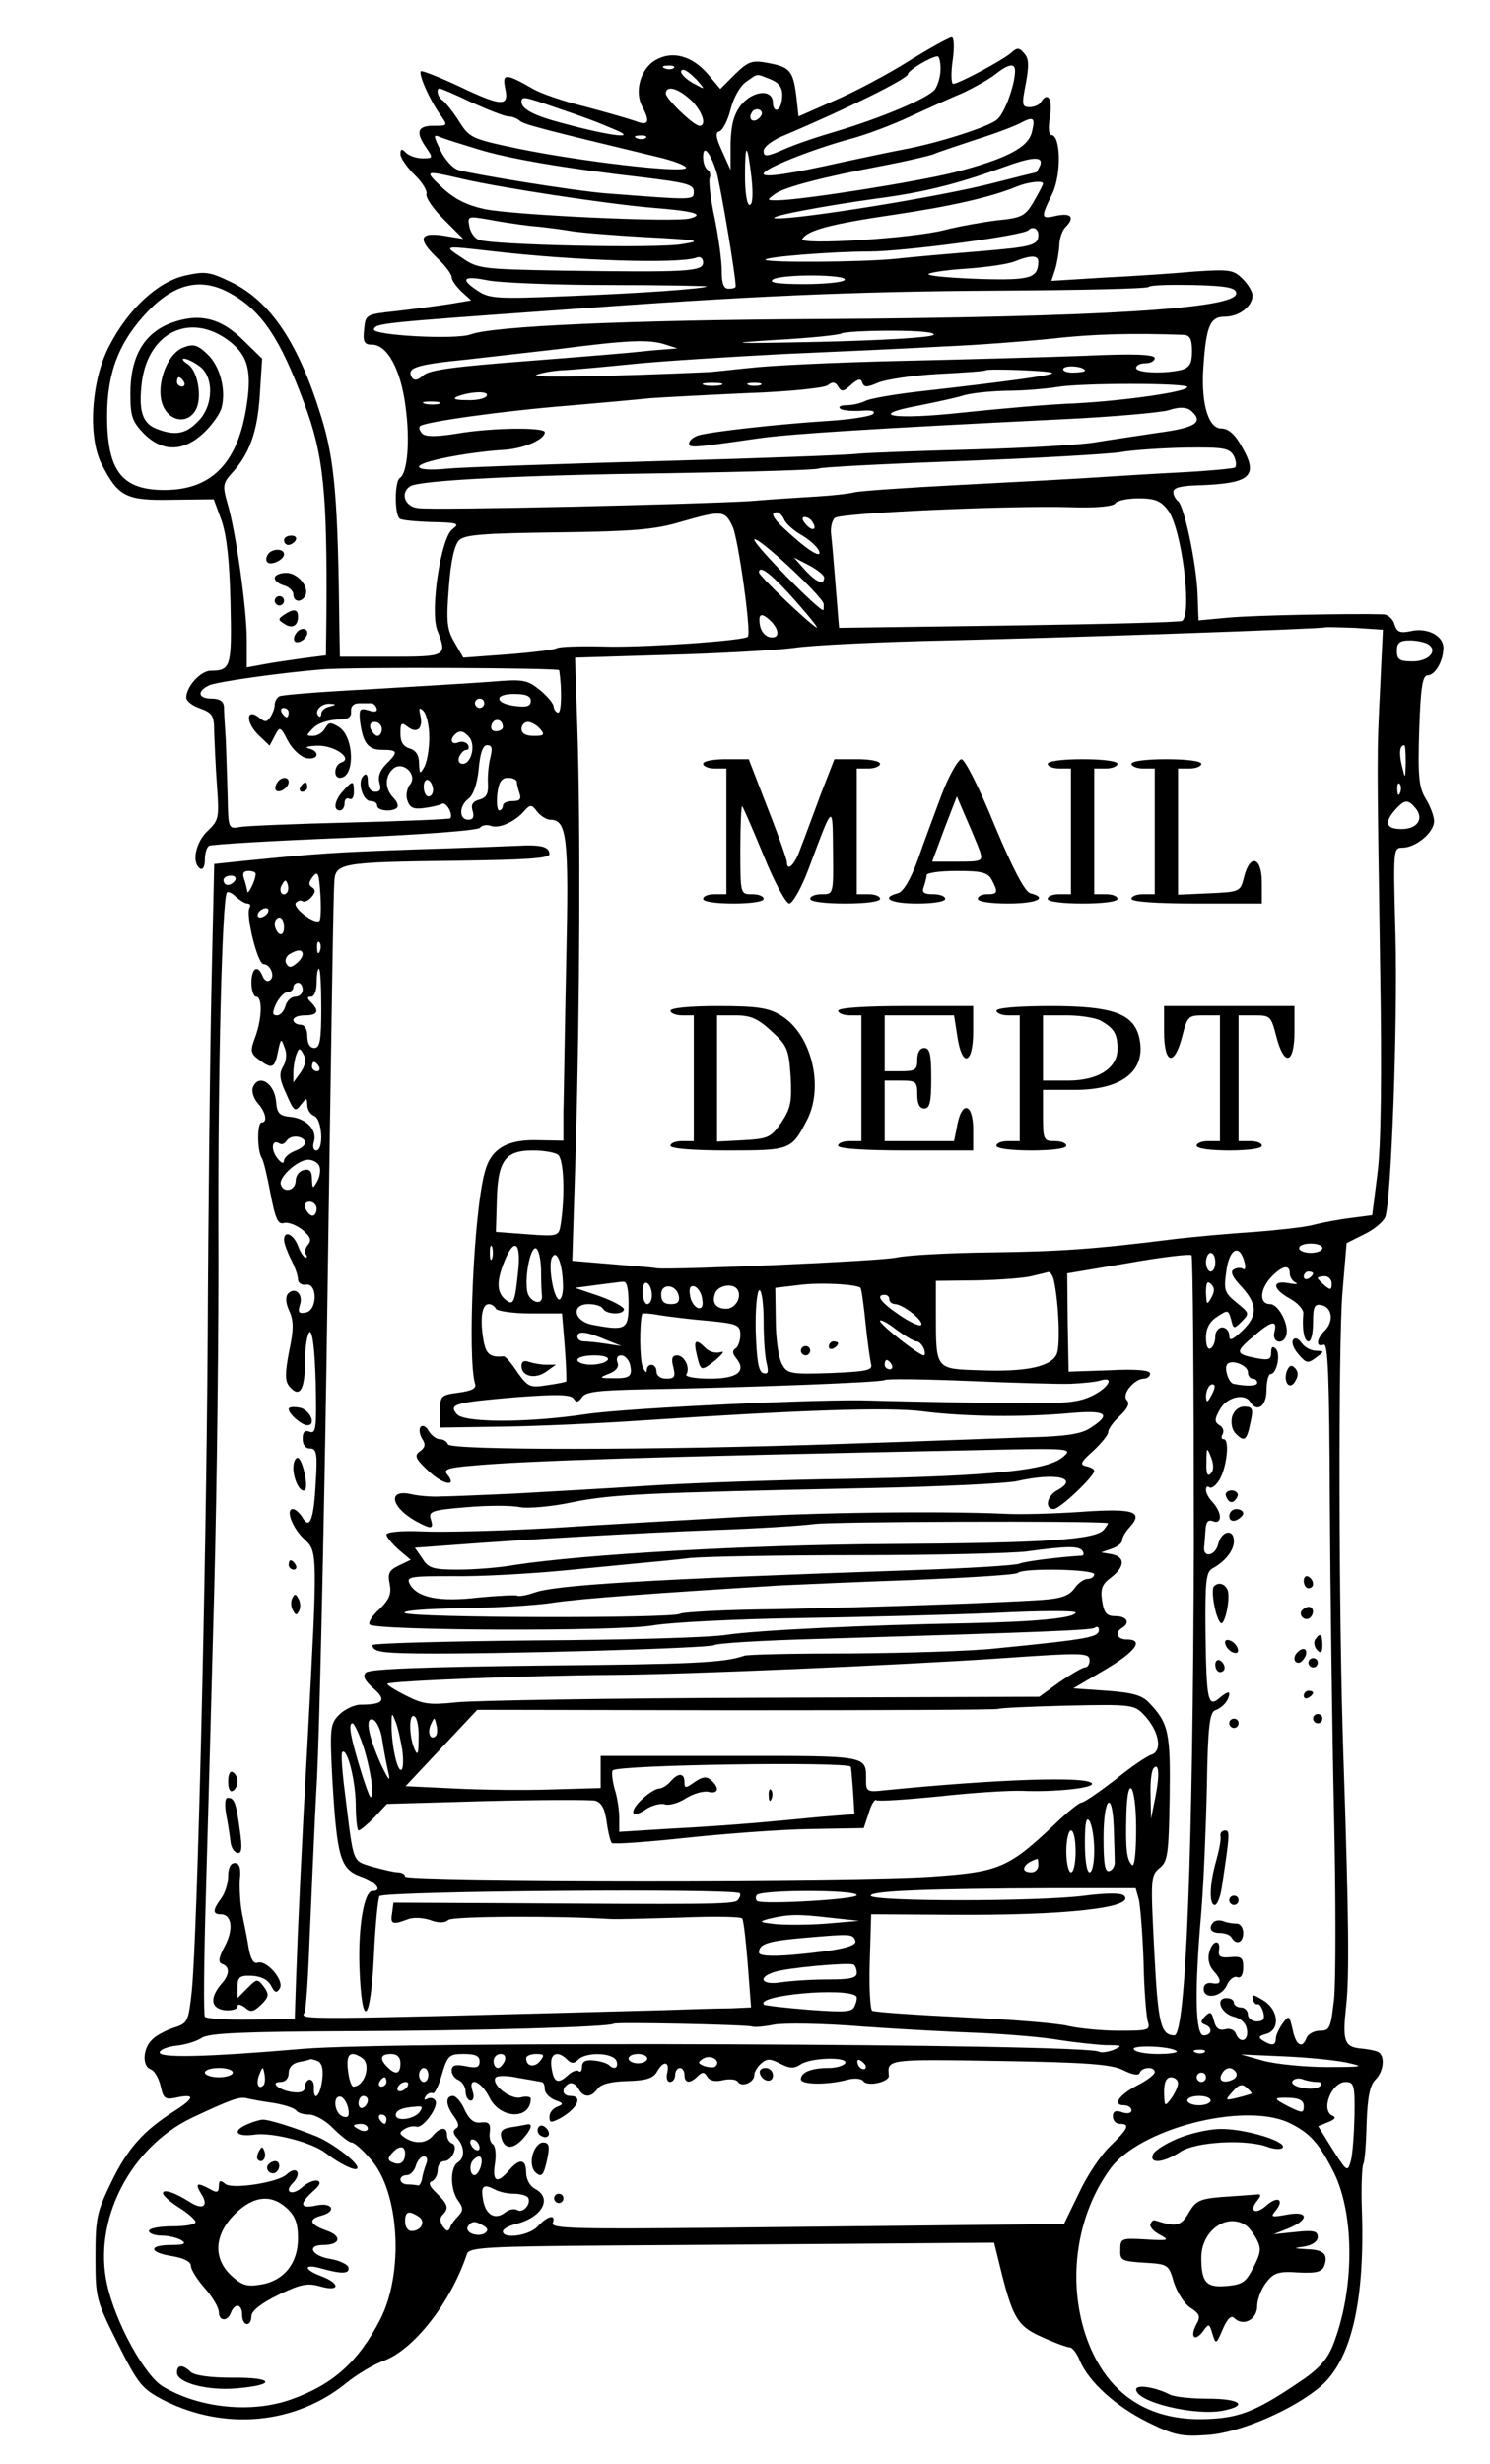 <svg xmlns="http://www.w3.org/2000/svg" version="1.0" width="426.667" height="705.333" viewBox="0 0 320 529"><path d="M195.2 13.1c-4.6 2.9-11.8 6.7-16 8.5l-7.7 3.4-.5-4.5c-.7-5.4-1.4-6.1-6.2-7-3.3-.6-4.1-.3-6.9 2.4l-3.2 3.2-2.6-3.1c-3.4-4-7.7-5.2-11.3-3.1-3.2 1.8-4.6 6.7-2.9 9.9 1.8 3.4 1.4 4.3-1.4 3.2-1.4-.5-6.3-1.9-10.8-3.1-4.5-1.1-9.5-2.8-11.2-3.8-5.9-3.4-6.7-3.4-6-.1.9 4-.8 3.9-10.2-.6-4.1-1.9-7.7-3.3-7.9-3.1-.6.6 2 6.4 4.2 9.4 1.6 2.3 1.6 2.3-1.5 2.3-3.5 0-3.9 1.4-1.5 4.8C93 33.9 93 34 90.8 34c-1.3 0-2.9-.5-3.6-1.2-.9-.9-1.2-.9-1.2.3 0 .8 1.4 2.8 3 4.4 1.7 1.6 2.8 3.5 2.6 4.1-.3.7 1.4 3.2 3.7 5.5l4.2 4.2-4.2-.7c-5.3-.8-5.7.7-1.3 4.9 1.7 1.6 3 3.4 3 4 0 .7 1 2 2.1 3.1l2.1 1.9-4.8.8c-2.7.4-7.8 1.1-11.4 1.5-6.4.7-6.5.7-6.8 3.9-.3 2.7 0 3.3 1.7 3.3 3.3 0 6.2 5.4 7.2 13.3 1 7.4.4 14.3-1.2 15.3-1.2.7-1.2 8.1 0 8.8.5.3 3.6.6 7 .7 5.4.1 5.9.3 4.3 1.5-2.5 1.7-4.9 17.5-3.3 21.7 2.2 5.6 2 5.7-9.9 5.7H73l-.1-5.3c-.3-28.6-1-36.8-3.9-46.2-4.9-15.9-10.9-24.8-19.3-28.9-4.8-2.3-5.6-2.4-10.1-1.4-5.8 1.4-12 7.1-16.1 15-3.9 7.3-4.7 19.5-1.7 25.4 3.6 7.1 5.3 7.9 15.2 7.7l8.9-.1 1.7 4.6c1.1 3.3 1.7 8.6 1.9 17.7.3 13.6.1 14.5-4.2 14.5-2.2 0-5.3 3.4-5.3 5.8 0 .7 1.4 1.8 3 2.3 2.7 1 3 1.6 3 5.2.1 2.3.3 7.5.6 11.4.5 6.9.4 7.4-2 9.7-2.6 2.4-3.5 6.9-1.6 8.1.6.3 1-.5 1-1.9s.4-2.7.9-3c.4-.3 13.6-1.1 29.2-1.7 16.6-.7 28.7-1.6 29-2.2.4-.5 1.4-.7 2.3-.4 1.8.7 5.3-.9 7.3-3.3 1.2-1.3 1.5-1.3 2.7.3.7.9 2 1.7 2.8 1.7 3.6 0 4 3.9 3.4 30.6-.3 14.2-.5 28.7-.6 32.1v6.2l-5.4-.1c-6.7-.2-10.2 1.8-11.5 6.9-2.4 8.8-3.7 39.7-2.1 45.3.4 1.1-.6 1.6-3.5 2-3.8.5-4 .7-4 4v3.5l13.5-.2c7.4-.1 20.7-.7 29.5-1.3 34.7-2.3 53.1-2.9 60.5-2 9.1 1.2 21.9 1.3 31.8.4 7.8-.7 9 .2 4.5 3.1-2 1.4-5.3 1.9-13.7 2.1-6.1.2-23.9.9-39.6 1.4-40.2 1.4-84.4 1.4-84.8.1-.2-.6-1-1.1-1.7-1.1-.8 0-1.8-.8-2.4-1.7-.5-1-1.3-1.4-1.7-1-.5.4-.3 1.6.2 2.5.9 1.3.7 2-.4 2.8-1.3.9-1 1.6 1.8 4.2 3.1 3 6.4 3.6 4 .7-.8-1 .3-1.4 5.2-1.8 11.3-1.1 41.6-2 106.3-3.3 22.8-.5 23-.5 20.8 1.4-3.3 2.9-15 4.1-45.8 4.7-14.8.2-34.4.9-43.5 1.5-9.1.6-22.1 1.3-29 1.7-6.9.3-13.8.6-15.5.6-1.6.1-4.5-.1-6.2-.5-5.3-1.2-4.3 3 1.4 6 3 1.6 3.5 1.5 2.8-.7-.5-1.6.3-1.9 7.7-2.5 4.6-.4 9.7-.4 11.5 0 1.7.3 6.8-.1 11.4-1.1 8.5-1.7 15.8-2 63.3-3 15.4-.3 29.8-1 32-1.5 8.4-1.9 13.6-.7 8.6 2-2.2 1.2-2.7 4-.7 4 1.3 0 8.7-7 8.7-8.2 0-.4-.8-.8-1.7-1-1.5-.3-1.2-.9 1.5-3.3 1.7-1.6 3.2-3.4 3.2-4 0-.7 1.1-2.2 2.5-3.5 1.7-1.6 2.2-2.7 1.5-3.4-1.2-1.2 1.6-4.6 3.7-4.6.7 0 1.3-.5 1.3-1.1 0-.7-2.8-1-8.7-.7l-8.8.3-.2-10.6-.1-10.5 13-2.2c7.2-1.3 13.3-2 13.7-1.7.3.4.5 28.4.5 62.3-.2 65.9-1.7 105.2-4.2 105.2-2.9-.1-3.5-2.3-4.3-18-.8-15.5-.8-16.3 1.1-17.9 1.8-1.4 2-3 2.2-15.1.2-14-.2-16-4.4-20.4-1.5-1.6-3.5-2.2-9.1-2.6l-7.2-.5 6.8-4c6.6-3.9 8.5-6.5 4.7-6.5-2.1 0-2.7-1.5-1-2.5 1.8-1.1 1-2.5-1.4-2.5-1.9 0-2.5-.6-2.9-3.3-.4-2.6 0-3.6 1.9-5 3-2.3 3.1-4.4.2-5l-2.3-.4 2.3-.8c1.2-.4 2.2-1.2 2.2-1.8 0-.6.7-1.8 1.6-2.8 3.1-3.4.9-4.1-10.5-3.3-5.8.4-13.3.6-16.6.4-13.7-.6-40.3-.3-58.5.8-10.7.6-28.3 1.6-39 2.3-10.7.6-23 .9-27.3.7-4.5-.2-7.7.1-7.7.7 0 .5 1.2 1.9 2.6 3.2l2.6 2.2-2.5 1.2c-2.1 1-2.5 1.7-2 4 .4 2.2-.1 3.3-2.2 5.4-1.6 1.4-2.5 2.9-2.1 3.3 1.4 1.3 52.7 1.5 60.7.2 4.1-.7 18.4-1.4 31.9-1.6 13.5-.2 32.3-.7 41.8-1.1 9.4-.5 17.2-.5 17.2-.1 0 1.2-8.6 2-22.8 2.3-22.6.4-45.3 1.5-52.2 2.5-3.6.6-22.1 1.1-41.2 1.2-19.2.2-34.8.6-34.8 1 0 1.4 1.8 1.7 9.6 1.8 16.1.2 62.8-1.1 63.8-1.8.6-.4 10.3-1 21.6-1.3 50-1.5 59.2-1.9 60.1-2.4.5-.4.9-.2.9.4 0 1.6-1.8 2-22 4-5.2.6-19.3 1-31.2 1.1-11.9 0-22.3.2-23 .5-4.4 1.5-10.9 1.8-43.7 2.1-24.5.3-36.8.7-37.5 1.5-.8.7-.3 1.7 1.6 3.4 2.9 2.5 2.2 3.5-2.8 3.5-1.3 0-3.4 1-4.5 2.1-2 2-2.1 2.8-1.5 14.3 1 16.5 1.7 18.9 6.1 20.5 3.2 1.1 4.8 3.1 2.5 3.1-1.8 0-3.1 7.6-2.8 16.4.5 13.7 2.4 12.1 3.1-2.5.3-6.7.9-12.4 1.2-12.8 1.2-1.1 76.3-1.7 77.4-.6.2.3 0 1-.5 1.5-.9.9-6.9.9-52.9.6l-21-.1-.3 2.3c-.4 2.3.1 2.5 3.3 1.3 1.1-.5 3.2-.4 4.8.1 1.8.7 3.2.7 4 0 1-.8 23.2-.9 34.7-.2 1.4.1 8.2-.1 15.2-.3 7.1-.3 13-.2 13.2.2.3.4.8 4.9 1.2 9.9l.7 9.2-4.4.2c-2.4 0-9.1.2-14.9.4-79.1 2.1-77.5 2.1-76.6.5.3-.4.8-7.7 1.1-16.2.4-8.5 1-24 1.6-34.4.5-10.5 1.4-49.8 2-87.5 1.3-89.6 1.5-100.9 1.7-104.6.2-4.1 1.2-4.3 26.5-4.6 14.3-.2 19.7-.5 19.7-1.4 0-1.6-1.7-2.1-7-1.8-2.5.1-12.6.5-22.5.8-17.3.6-20.8.9-35.8 2.4l-6.7.7-.6 27c-.3 14.8-.7 48.4-.8 74.5-.3 49.2-2.2 128.3-3.4 140.4-.7 6.6-.9 7-3.7 7.9-1.6.5-3.8 1.6-4.7 2.5-2.1 1.8-2.4 5.8-.4 6.5.8.3 1.7 1.9 2.1 3.6.6 2.7.9 3 3.6 2.4 3.9-.8 3.7.2-.9 3.1-6.5 4.2-9.8 7.9-13.3 15.1-3.1 6.4-3.4 7.7-3.4 16 0 8.9.1 9.3 4.8 18.7 4.5 8.9 5.2 9.7 10 12.2 13 6.5 28.1 5.1 39-3.7 2.3-1.9 5.9-4 8-4.8 6.5-2.3 14.5-12.5 18-23 .5-1.4 4.2-1.6 31.4-1.8 16.9-.1 42.3-.3 56.3-.4l25.5-.2 1.6 6.5c2.5 9.9 3.6 11.6 9 13.9 2.6 1.2 5.2 2.1 5.7 2.1s1.5 1.3 2.1 2.8c1.9 4.6 7.8 9.9 14.7 13.3 5.5 2.7 7.1 3.1 12.6 2.7 7-.4 18.7-5.5 24.5-10.5 6.5-5.7 9.4-18.1 8.8-37.3-.2-5.2 0-9.9.3-10.4s.6-4.4.7-8.7c.2-5.6.7-8.2 1.9-9.4 1.9-1.9 2.1-5.4.4-6-.7-.3-2.4-.6-3.8-.7-3.3-.4-3.7-1.7-2.9-9.1.7-6.1.6-18.3-.6-54.2-1-29.3-1.1-87.2-.2-98.8l.9-10.8 3.8-1.9c2.1-1 4.1-2.7 4.5-3.7 1.3-3.4 2.7-41.9 2.2-60.6-.5-18.7-.5-18.7 1.6-18.7 2.9-.1 6.7-3.3 6.7-5.7 0-1-.8-3.2-1.8-4.8-1.5-2.5-1.7-4.8-1.4-14.8.3-9 .7-11.7 1.8-11.7 1.6 0 3.4-3.1 3.4-5.9 0-2.6-3.4-4.4-7-3.6-2.3.5-3 .2-3.5-1.4-.3-1.2-1.4-2.1-2.3-2.2-7.3-.2-27.9.2-33.3.7l-6.5.6-.2-5.5c-.2-6.4-2.9-19.4-4.3-20.2-.5-.4-.9-1.2-.9-1.9 0-.9 1.7-1.3 5.3-1.4 11.3-.4 13.1-1.9 9.4-8.3-1.5-2.7-2.9-3.9-4.4-3.9-2.7 0-4.3-5-3.9-12.5.6-9.4 1.4-11.5 4.6-11.5 3.1 0 6-2.2 6-4.6 0-.8-1-2.4-2.1-3.5-2-2-2.9-2.1-10.3-1.6-4.4.4-13.2 1-19.5 1.3l-11.3.7.8-2.4c.4-1.3.8-3.6.9-5.1 0-1.5.6-3.3 1.3-4 2.1-2.1 1.3-3.1-1.8-2.5-3.5.8-3.6.6-1-4.7 2-4.2 1.8-12.6-.2-12.6-.6 0-.7-1.7-.3-4 .6-3.8-.5-5.5-2-3-.3.5-1.4 1-2.4 1-1.6 0-1.7-.5-.8-5 .7-3.8.7-5.4-.3-6.5-1.1-1.3-1.5-1.4-2.9-.1-1.9 1.6-11.2 6.6-12.4 6.6-.4 0-.5-2.3-.1-5 .4-2.8.3-5-.2-5s-4.7 2.3-9.2 5.1zm6.8 1.7c0 1.6-.6 3.5-1.2 4.4-1.5 1.9-11.5 6.1-21.2 9-3.8 1.1-8.9 2.8-11.3 3.9-3.7 1.6-4.3 1.6-4.3.3 0-.9 2-2.4 4.8-3.5 13-5.5 26.2-12 26.2-13 0-.7 4.6-3.6 6.3-3.8.4-.1.7 1.2.7 2.7zm-57.3-.2c-.3.3-1.2.4-1.9.1-.8-.3-.5-.6.6-.6 1.1-.1 1.7.2 1.3.5zm73.3.6c0 3-2.3 9.3-3.9 10.5-1.9 1.6-12.7 5-19.6 6.3-2.7.5-8.8 1.8-13.5 2.8-11.6 2.6-17 3.4-17 2.5 0-1.1 10.1-5.1 18-7.3 3.6-.9 9.7-3.2 13.5-5 3.9-1.8 9-4.1 11.4-5.1 2.3-1.1 5.4-2.8 6.8-3.9 2.9-2.3 4.3-2.5 4.3-.8zm-68.4 1.9c1.9 2.2 1.9 2.2-.3 1-2.4-1.2-3.9-3.1-2.5-3.1.5 0 1.7 1 2.8 2.1zm15.8-.1c1.8.7 2.6 1.7 2.6 3.4 0 1.4-.4 2.8-1 3.1-.5.3-1-.3-1-1.4 0-3.1-4.3-2.7-6.9.5-1.5 2-2.1 4.2-2.2 8.3v5.6l-1.8-4c-1.4-3-1.5-4.1-.6-4.3.7-.2 1.8-2.3 2.4-4.7.6-2.5 2.1-5.1 3.3-5.9 2.7-1.9 2.1-1.8 5.2-.6zm-64.1 5c3.6 1.6 7.1 3 7.9 3 .8 0 1.8.4 2.4.9.8.8 4.7 1.8 29.2 7.7 4 .9 6.9 2.1 6.5 2.5-1.1 1.1-23-1.5-36.1-4.2-10-2.1-10.4-2.3-12.7-6-1.3-2-2.9-4-3.5-4.4-1-.6-1.4-2.5-.6-2.5.3 0 3.4 1.3 6.9 3zm47.1-.5c2.4 2.3 3.5 5.5 1.8 5.5-1.2 0-7.2-5.8-7.2-6.9 0-1.9 2.6-1.2 5.4 1.4zm-29 1.6c6.5 2.2 8.6 3 12.6 4.7 5.8 2.4-2.3 1.2-13.5-2-4.4-1.3-6.5-2.6-6.5-3.9 0-1.3.5-1.2 7.4 1.2zm43.7 2.2c-1.3 1.3-2.6.3-1.6-1.2.3-.6 1.1-.8 1.7-.5.6.4.6 1-.1 1.7zm58.5 3.1c-.8 3.3-5.5 5.7-16.6 8.6-7.9 2-32.4 5.9-38 6-2.4 0-2.4 0-.5-1.4 2.2-1.5 10.3-3.6 23.5-6.1 4.7-.9 9.4-2 10.5-2.4 1.1-.5 5.2-1.8 9-3.1 3.9-1.2 8.1-2.8 9.5-3.5 3-1.6 3.4-1.3 2.6 1.9zM102.5 32c6.4 2 18.4 4.1 35.8 6.1 9 1.1 10.7 1.5 10.7 3 0 1.9.4 1.9-19 .4-6.4-.5-27.5-3.9-31.6-5-1.2-.4-2.9-2.3-3.8-4.2-1.6-3.4-1.6-3.5.1-2.8 1 .4 4.5 1.5 7.8 2.5zm36.2-2.4c-.3.3-1.2.4-1.9.1-.8-.3-.5-.6.6-.6 1.1-.1 1.7.2 1.3.5zm15.2 7.4c.8 2.7 4.1 22.1 4.1 24.5 0 .3-.7.5-1.5.5-1.1 0-1.5-1.1-1.5-3.9 0-2.2-.7-7.2-1.5-11.2-.9-4-1.3-7.9-1.1-8.6.3-.7.1-1.5-.4-1.8-.6-.4-1-1.6-1-2.8 0-2.8 1.5-1.1 2.9 3.3zm7.5 1.2c.4 3.7.2 5.8-.4 5.8-.6 0-1-2.7-1-6.2 0-7.4.5-7.3 1.4.4zm62-2.7c-.4.8-.7 1.5-.9 1.5-.1 0-4.5 1.1-9.6 2.4-11.4 2.9-41.3 7.7-46.2 7.5-3-.2 9.5-2.6 21.8-4.3 9.9-1.3 17.1-3.1 27-6.7 6.3-2.3 8.6-2.4 7.9-.4zM99.3 38.4c8.1 1.9 31.2 5.4 40.7 6.2 9 .7 11.5 1.4 8.2 2.3-3.3.9-37.7-.7-44.1-2-3.7-.8-6.4-2.1-9-4.5-4.1-3.9-4.1-3.9 4.2-2zm124.7 1c0 .3-.9 2-2 3.9-1.8 3.1-2.6 3.5-7.8 4-3.2.4-8.3 1.3-11.4 2.1-7 1.8-31.4 3.3-30.5 1.9 1.2-1.9 6.1-3.2 19.7-5.2 12.2-1.8 21-3.8 26.5-6.1 2.2-.9 5.5-1.3 5.5-.6zm-110.2 9.1c2.6.2 6.3.7 8.2 1 1.9.4 9.4 1 16.5 1.4 11.6.6 12.5.8 8.1 1.5-5.4 1-41 .2-43.7-.9-1-.3-1.9-1.7-2.1-2.9-.4-2.2-.3-2.2 3.9-1.5 2.5.5 6.6 1.1 9.1 1.4zM223 50.4c0 2.3-1.2 2.6-13.2 3.6-6.2.5-14.2 1.2-17.8 1.6-7.5.7-26.9.8-27.6.2-.6-.6 14.1-1.8 22.2-1.8 7.4 0 33.2-3.4 34.3-4.6.9-.9 2.1-.3 2.1 1zm-117.5 3.5c17.9 2.1 40.4 2.8 44.1 1.4.8-.3 1.4.1 1.4 1.1 0 1.9-3.5 2.1-30.3 1.7-17-.3-18.1-.4-21.4-2.7-4.1-2.7-4.3-2.7 6.2-1.5zM223 56.2c-.1 3.5-1.6 4-12.4 3.7-5.9-.2-10.9-.6-11.2-1-.2-.3 3.4-.9 7.9-1.2 4.5-.3 9.3-1 10.7-1.6 3.5-1.4 5-1.3 5 .1zm-92.2 5c11.7 0 21.2.2 21 .3-.6.5-14.5 1.5-30.4 2.1-14.3.6-16.3.5-18.7-1.1-4-2.6-3.3-3.4 2.1-2.3 2.6.5 14.3 1 26 1zm50.6-1.1c-.3.5-4.2.9-8.7.9-5.5 0-7.7-.3-6.7-1 1.9-1.2 16.2-1.1 15.4.1zM49.5 63c6.7 3.7 10.7 9.7 15.8 23.5 4.2 11.1 5 19.2 4.8 46.1l-.1 8.1-4.7.6c-2.7.4-6.5.9-8.5 1.3l-3.8.7v-5.9c0-6.7-2.4-23.7-4.2-29.5-1-3.5-.9-4.2.9-6.2 3.9-4.2 5.6-9 6.1-16.9l.5-7.8-4-3.9c-4.9-4.9-9.6-6-15.7-3.7-5.7 2.2-8.6 7.2-8.6 15.1 0 4.9.4 6 2.9 8.6 4 4 8.5 3.9 12.8-.1 1.8-1.7 3.6-4.2 3.9-5.5 1-3.9-.4-9-3.1-11.5-2.1-2-3-2.2-5.1-1.4-3.6 1.3-6.1 8.4-4.4 12.5 1.5 3.5 5.4 4 7.1.8 1.4-2.7.3-8.6-1.9-9.8-.9-.6-1.2-1.1-.7-1.1.6 0 2.1.7 3.3 1.6 3.2 2.2 3.1 8.6-.3 11.9-2.6 2.7-4.9 3.1-8.8 1.6-3.2-1.2-4-4-3.2-10.3C32 71.2 41 67 49.2 73.2c4.2 3.2 5 6.7 3.6 14.9-2 11.5-7.5 17-17.2 17.1-9.4.1-12.6-4-12.6-15.9 0-9.4 2.6-16 8.8-22.5 5.8-6 11.5-7.3 17.7-3.8zm216 0c0 3.3-29.5 5.1-89 5.5-41.3.2-70.6 1.5-75.4 3.3-3.3 1.2-21.3.2-20.8-1.1.4-1.3 1.5-1.4 39.2-4.1 42.1-3.1 63.2-4 94.8-4.2 17.5-.1 32.1-.4 32.4-.8.4-.4 4.8-.5 9.8-.4 7.2.2 9 .6 9 1.8zm-65 8.9c-.6.6-11.6 1.2-24.5 1.5-19 .4-20.8.3-9.7-.4 7.6-.4 14.1-1.1 14.4-1.4.4-.3 5.1-.6 10.7-.6 6.3 0 9.6.4 9.1.9zm53.8 0c1.3.1 1.7 1 1.7 3.5 0 2.6-.5 3.5-2.2 4-3.6.9-9.8.7-9.8-.4 0-.6.9-1 2-1s2-.5 2-1.1c0-.8-4.4-1-15.2-.5-8.4.3-26.3.8-39.8 1.1-13.5.3-27.9 1-32 1.5-4.1.4-8.2.9-9 .9-19.7.9-37.4 1.2-36.9.7.4-.4 2.9-.9 5.5-1.1 2.7-.1 9.9-.8 15.9-1.4 6.1-.6 20.5-1.5 32-2.1 11.6-.5 26.9-1.2 34-1.6 7.2-.3 17.7-1.1 23.5-1.7 8.7-1 17.4-1.2 28.3-.8zM143 74l2.5.8-2.5.2c-1.4.1-3.8.3-5.5.5-1.6.2-12.4 1.1-24 2-15.7 1.2-21.3 1.9-22.6 3.1-1.1 1-1.9 1.2-2.4.5-1.3-2.1.6-2.8 11.7-3.9 6.2-.7 14.9-1.7 19.3-2.2 15.5-2 19.9-2.2 23.5-1zm90 5.6c0 .2-1.2.4-2.6.4-1.4 0-2.3-.4-2-.9.6-.8 4.6-.4 4.6.5zm-7 .5c0 .5-9.6 1.8-29 4-5.2.6-10.3 1.5-11.2 2-1 .5-2.8.9-4 .9-1.2 0-1.8.3-1.4.7.4.4 2.3.6 4.4.5 2.4-.2 3.3 0 2.7.7-.6.5-5 1.2-10 1.5-10.8.7-25 2.3-27.6 3.1-1.1.4-1.9 1.1-1.9 1.7 0 1 .5 1 15-1.1 7.2-1 25-2.1 65.5-4.1 10.5-.5 20.5-1.4 22.4-1.9 2.4-.8 3.8-.7 4.8 0 2.9 2.5 1.3 3.7-6.9 4.8-4.6.7-10.8 1.6-13.8 2.1s-14.7 1.2-26 1.5c-11.3.3-22.3.7-24.5.9-2.2.3-21.5 1-43 1.6-21.4.6-41.8 1.3-45.2 1.6-3.9.4-6.3.2-6.3-.4 0-1.1 10.3-3.1 18-3.6 4.3-.2 9-2.2 9-3.8 0-1.1-11.4-1-18.9.3-4.4.7-6.7.7-7.4 0-.6-.6-.8-1.3-.5-1.6.8-.9 18-3.3 31.8-4.4 6.9-.6 14.8-1.3 17.5-1.6 2.8-.2 12.2-.7 21-1.1 8.8-.3 16.6-1.1 17.3-1.7 1-.8 1.6-.7 2.2.3.7 1.2 1.2 1.1 2.8-.4 1.5-1.3 2.1-1.4 2.4-.4.4 1 1 1 3.3 0 1.6-.7 7.4-1.6 12.9-1.9 5.6-.3 10.2-.6 10.3-.8.6-.4 14.3.1 14.3.6zM39.5 82c.3.5.1 1-.4 1-.6 0-1.1-.5-1.1-1 0-.6.2-1 .4-1 .3 0 .8.4 1.1 1zm115.3.7c-1 .2-2.6.2-3.5 0-1-.3-.2-.5 1.7-.5s2.7.2 1.8.5zm8.5 0c-.7.2-1.9.2-2.5 0-.7-.3-.2-.5 1.2-.5s1.9.2 1.3.5zm91.7.4c0 1-13.1 2.9-24 3.5-5.8.2-16.8 1.2-24.4 2-14.7 1.6-20.7.6-9.4-1.5 3.5-.7 7.7-1.6 9.4-2.1 1.7-.6 5.9-1 9.5-1.1 3.5 0 8.4-.4 10.9-.8 5.2-.9 28-.9 28 0zM104.5 85c-.3.6-2.3 1-4.3.9-2.6 0-3.1-.3-1.9-.8 2.9-1.1 6.9-1.2 6.2-.1zm-10.2 1.7c-.7.2-2.1.2-3 0-1-.3-.4-.5 1.2-.5 1.7 0 2.4.2 1.8.5zM265 97.9c.5 1.1.6 2.2.2 2.5-.4.2-5.5.7-11.2 1-5.8.3-14.1.8-18.5 1.1-4.4.3-17.4 1-29 1.6-11.5.6-21.8 1.3-23 1.6-1.1.3-4.7.7-8 .9-3.3.2-9.8.6-14.5 1-11.9.7-67.9 2-71.2 1.5-2.9-.3-3.9-3.3-1.7-4.7 2.1-1.3 24.2-2.4 55.6-2.8 17.2-.3 31.7-.7 32.1-1 .5-.3 14.2-1 30.3-1.6 16.2-.6 31.7-1.5 34.4-1.9 2.8-.5 9.1-.9 14.2-1 8.2-.1 9.3.1 10.3 1.8zm-14.2 11.6c2.9 3.6 5.3 22 3.1 23.8-.2.3-16.9.7-37 1l-36.7.5-.7-8.6c-.4-4.8-.8-9.9-1-11.4-.2-1.5.2-3.1.8-3.6 1.4-1.1 37.7-2.7 50.8-2.3 5.4.2 8.9-.2 9.4-.8.3-.6 2.6-1.1 5-1.1 3.5 0 4.8.5 6.3 2.5zm-93.4 3.7c1.2 2.9 4 22.7 3.2 23.5-.8.9-23.3 2.4-31.1 2.1-4.9-.1-9.4 0-10 .4-.5.3-5.3.9-10.5 1.3l-9.5.7-1.9-3.3c-1.6-2.7-1.8-4.4-1.2-11.8.4-5.6 1.2-9.1 2.2-10.1 1.2-1.2 5.1-1.5 21.2-1.7 16-.2 20.9-.6 26.2-2.2 9.1-2.6 9.7-2.6 11.4 1.1zm11-1.7c.3.9 2.1 2.5 4.1 3.6 1.9 1.2 3.5 2.8 3.5 3.6 0 .8-1.9-.2-5-2.9-4.8-4.1-6-5.8-4.1-5.8.5 0 1.1.7 1.5 1.5zm6.1.6c1.1 1.7-.1 2.1-1.5.4-.8-.9-.8-1.5-.2-1.5.6 0 1.4.5 1.7 1.1zm2.4 17.6c0 .7 0 1.3-.1 1.3-1.1 0-14.8-14-14.8-15.1 0-1.5 14.7 12.1 14.9 13.8zm.1-5.7c0 1.7-1.6 1.1-4.1-1.6l-2.4-2.7 3.3 1.7c1.7.9 3.2 2.1 3.2 2.6zm-6 5.2c3 3.4 5 5.9 4.3 5.5-2.2-1.4-12.3-11.1-12.3-11.8 0-1.8 2.9.5 8 6.3zm-5.4 4.2c1.9 2 1.8 3.8-.3 3.4-1-.2-1.9-1.3-2.1-2.6-.4-2.5.3-2.8 2.4-.8zm130.8 14.4c-.7 14.6-.7 12.6 0 59.7.4 23.5.2 39-.6 44.7l-1.1 8.7-4.6.6c-2.5.3-6.2 1-8.1 1.5-1.9.5-7.5 1.1-12.5 1.5-4.9.3-12.6 1-17 1.5-17.5 2.2-24.7 2.7-40 2.9-8.8.1-17.8.6-20 1.1-3.7.8-48 2.7-51.5 2.3-.8-.2-5.2-.5-9.8-.9l-8.3-.7.8-25.6c.8-29.7 1-67.1.3-88.7l-.5-15.2 20-.6c11-.3 23.2-1 27-1.5 3.9-.6 18.7-1.3 33-1.6 26.6-.6 80.8-2.5 81.1-2.8.1-.1 3 0 6.3.1l6.1.4-.6 12.6zm10.3-9.5c2.2 1.4.2 3.7-3.3 3.7-2.9 0-3.4-.4-3.4-2.3 0-1.7.6-2.2 2.8-2.2 1.5 0 3.2.4 3.9.8zm-186.6 5.6c.6 4 .5 9.1-.2 9.1-.5 0-.9-.6-1-1.3 0-.6-1.4-2.3-3-3.6-2.8-2.2-3.6-2.3-10.7-1.7-4.2.3-15.9 1-26 1.6-10 .5-18.7 1.2-19.2 1.5-.6.3-1 1.2-1 1.8 0 .7-.4 1.8-.9 2.6-.8 1.2-1.2 1.2-2.4.2-2.8-2.2-3 .8-.4 3.5l2.6 2.5L59 158c1.1-2.1 1.2-2.1 2.9 1.2 1 1.8 2.8 3.4 4 3.6 2.5.4 2.9-1.5.4-2.1-1-.3-.2-.5 1.8-.6 3.8-.1 7.8 2.8 5.2 3.6-1.5.5-1.8 3.3-.3 3.3 3.3 0 3.1-8.8-.2-10.9-1.8-1.1-2.2-1.1-3 .3-.5.9-1.6 1.6-2.6 1.6-1.5 0-1.5-.1.1-1.7.9-1 3.2-1.7 5-1.8 2.4 0 3.2-.4 3.1-1.8-.1-1 .5-1.7 1.7-1.7h2.7c.4 0 .9.5 1.1 1.1.2.7-.4.9-1.8.4-1.8-.5-2-.3-1.8 2.2.6 4.8 1.7 6.3 4.8 6.3 3.4 0 3.5.4.8 3.1-1.3 1.3-1.8 2.7-1.4 4 .4 1.3.2 1.9-.9 1.9-1 0-1.6-.9-1.6-2.2 0-1.4-.3-1.9-1-1.2-1.3 1.3-.1 5.4 1.6 5.4.8 0 1.4.4 1.4 1 0 1.1 3.3 1.4 4.3.4.3-.4 0-1.3-.8-2.1-1.9-1.9-1.9-4.7 0-6.3 2.1-1.7 5.3 1.4 3.5 3.5-.6.8-.9 2.3-.5 3.4.5 1.5 1.3 1.9 3.5 1.6 1.6-.2 3.4-.6 3.9-.9.9-.6 2.5 2.3 1.8 3.1-.2.2-10 .6-21.8.9-11.8.3-22.4.7-23.6 1-2.2.4-2.3.1-2.4-6.3-.1-3.8-.3-9.3-.4-12.3-.2-3-.4-6.3-.4-7.3-.1-1.1-.9-1.7-2.6-1.7-2.9 0-3.3-1.5-.7-2.8 1.5-.8 15.8-2.8 24.7-3.5 6.7-.5 50.5-.3 50.6.2zm-6.1 6.6c0 1.1-.9 1.4-3.2 1.1-4.5-.5-4.9-2.6-.4-2.6 2.5 0 3.6.4 3.6 1.5zm-10 .5c0 .5-.4 1-1 1-.5 0-1-.5-1-1 0-.6.5-1 1-1 .6 0 1 .4 1 1zm-33.2.7c-1 .2-1.8.9-1.8 1.5s-.3.9-.6.5c-1-1 .6-2.7 2.4-2.6 1.5.1 1.5.2 0 .6zM62 153c0 .5-.2 1-.4 1-.3 0-.8-.5-1.1-1-.3-.6-.1-1 .4-1 .6 0 1.1.4 1.1 1zm30.2 5.3c0 2.5-.5 5.4-1.1 6.4-.9 1.6-1 1.5-1.1-.8 0-1.8-.7-2.8-2-3.2-1.4-.4-2-1.4-2-3.2 0-2.3.2-2.5 1.5-1.5 2 1.6 3.4.5 2.8-2.3-.4-1.7-.3-1.9.6-1.1.7.7 1.3 3.2 1.3 5.7zm15.8-2.2c0 .5-.7.9-1.5.9-.9 0-1.2-.6-.9-1.5.6-1.5 2.4-1.1 2.4.6zm-26 .4c0 .8-.4 1.5-.9 1.5s-1.1-.7-1.5-1.5c-.3-.9 0-1.5.9-1.5.8 0 1.5.7 1.5 1.5zm34 0c1.1 1.3.8 1.5-1.4 1.5-1.6 0-2.6-.5-2.6-1.5 0-.8.6-1.5 1.4-1.5.7 0 1.9.7 2.6 1.5zm-15.2 1.8c1.4 1.7.4 5.7-1.4 5.7-.8 0-1.1-.6-.8-1.5.4-.8 1-1.5 1.6-1.5.5 0 .6-.5.3-1.1-.4-.6-1.3-.8-2.1-.5-1.4.6-1.9-.6-.7-1.7 1-1 1.9-.8 3.1.6zm4.5 4.4c-.4 1.6-.6 4.1-.5 5.7.1 2.1-.4 2.9-1.9 3.3-1.4.4-1.8 1.1-1.4 2.4.4 1.3.1 1.9-.9 1.9-2.1 0-2-3 0-4.5 1-.7 1.9-3.2 2.2-6.3.3-3.5.9-5.2 1.8-5.2 1.1 0 1.2.7.7 2.7zm196.6 1c-.1 3.7-.1 3.7-.8.8-.7-2.8-.5-4.5.5-4.5.2 0 .3 1.7.3 3.7zM93 169.6c0 .8-.4 1.4-1 1.4-.5 0-1-.9-1-2.1 0-1.1.5-1.7 1-1.4.6.3 1 1.3 1 2.1zm18-1.7c0 .5.3 1.6.6 2.5.4 1.2 0 1.6-1.5 1.6-1.2 0-2.1.4-2.1 1 0 .5-.4 1-.8 1s-.6-1.6-.4-3.5c.3-2.6.9-3.5 2.3-3.5 1 0 1.9.4 1.9.9zm189.7 2.3c-.3.8-.6.5-.6-.6-.1-1.1.2-1.7.5-1.3.3.3.4 1.2.1 1.9zm3.3 3.3c1.9 2.3.4 4.5-3 4.5s-3.8-1.4-1.3-4.2c2-2.2 2.7-2.2 4.3-.3zM54.9 187.7c-.1 1.6-1.8 4.8-1.8 3.6-.1-.6-.4-1.8-.7-2.7-.4-1.1-.1-1.6 1-1.6.9 0 1.6.3 1.5.7zm13.7 10c-.9.9-5.7-2.7-5.1-3.8.4-.5 1-.7 1.5-.4.4.3 1.3-.2 1.9-.9.9-1 .9-1.6.1-2.1s-.7-1.1.2-2.3c1.1-1.3 1.3-.7 1.6 3.7.2 2.9.1 5.6-.2 5.8zM50.5 189c-.3.5-1 1-1.6 1-.5 0-.9-.5-.9-1 0-.6.7-1 1.6-1 .8 0 1.2.4.9 1zm11.1 2.7c-1 1-1.9-.5-1-1.8.6-1.1.8-1.1 1.2 0 .2.7.1 1.5-.2 1.8zm-8.5 2.3c.6 0 .8.4.5.9-.9 1.4 1.7 12.1 3 12.1 1.5 0 2.6 2.8 1.3 3.5-.5.4-1.2-.1-1.5-.9-1-2.6-2.4-1.8-2.4 1.4 0 1.6.5 3 1 3 1.4 0 1.3 4.6-.2 8.7-1.1 2.9-1 3.5.8 4.8 2.8 2.1 3.4 1.9 4.1-1.7.6-2.9.7-3 1.4-.9.6 1.3.4 2.9-.3 4.1-.9 1.5-.8 2.7.7 5.9 1.6 3.7 1.9 3.9 3.1 2.3 1.3-1.6 1.3-1.6 1.4.1 0 1 .7 2 1.5 2.3 1.7.7 2.1 7.4.4 7.4-.6 0-.8-.8-.5-1.8.8-2.5-1.5-5-4.9-5.4-2.5-.2-3-.8-3.2-3.2-.3-4.1-3.8-6.2-5-3.1-.3.9.2 2.4 1.1 3.4 1.7 1.9 2.1 4.1.8 4.1-1 0-1 6 0 7.6.4.5 1.2 4 1.9 7.7 1 5.3 1.6 6.6 2.8 6.3.9-.3 2.7.4 4 1.4 1.8 1.5 2.1 2.3 1.2 3.3-.6.8-.8 1.7-.4 2 .3.4.3.7-.1.7-.3 0-1.1-1.1-1.6-2.5-1-2.6-3-3.4-3-1.3 0 .7.7 2.6 1.5 4.2.8 1.5 1.5 3.5 1.5 4.3 0 .7.8 1.3 1.7 1.1 2.5-.4 2.5 5.5 0 6-1.5.3-1.8 0-1.3-1.6.8-2.3-1-4-2.5-2.5-.6.6-.6 2 .2 3.7 1 2.2 1 4 0 8.7-.9 4.7-.9 6.4 0 7.5 2.2 2.7 3.4.9 3.4-5.2 0-3.2.5-6.1 1-6.4.6-.3 1.1 3.7 1.3 10.7.2 9.8.1 11.2-1.3 10.7-1-.4-1.5 0-1.5 1.5 0 1.3.6 2.1 1.6 2.1 1.4 0 1.6 1.1 1.2 7.4-.4 7.9-1.3 10.2-2.9 7.3-.6-.9-1.5-1.7-2-1.7-1.7 0 0 4.3 2.6 6.6 2.7 2.5 2.7 3.1.6 42.4-1.4 24.8-2.1 40.2-2.5 51.5l-.3 9-9.4.1c-5.2.1-9.6-.2-9.9-.6-.3-.5-.2-12 .2-25.7.4-13.6 1.2-43.3 1.8-65.8.6-22.6 1-57.4.9-77.5-.1-33.9.8-70.5 1.8-72.3.2-.4 1.1 0 1.9.8.9.8 2 1.5 2.5 1.5zm4.4 2c-.3.5-1.1 1-1.6 1-.6 0-.7-.5-.4-1 .3-.6 1.1-1 1.6-1 .6 0 .7.4.4 1zm3.5 3.1c0 1.1-.4 1.7-1 1.4-.5-.3-1-1.3-1-2.1s.5-1.4 1-1.4c.6 0 1 .9 1 2.1zm7.7 5.1c-.3.8-.6.5-.6-.6-.1-1.1.2-1.7.5-1.3.3.3.4 1.2.1 1.9zm-3.7.7c0 .5-.6 1.4-1.4 2-1.1.9-1.6.9-2.1 0-.4-.6-.1-1.5.6-2 1.8-1.1 2.9-1.1 2.9 0zm4 11.6c0 6.9-.3 8.5-1.5 8.5-.9 0-1.5-.9-1.5-2.5s-.6-2.5-1.5-2.5c-.8 0-1.5-.5-1.5-1 0-.6 1.1-1 2.5-1 2.7 0 3.2-.9 1.3-2.8-.9-.9-.9-1.2 0-1.2.7 0 1.2-1.3 1.2-3s.2-3 .5-3 .5 3.8.5 8.5zm-4-4c0 .8-.7 1.5-1.6 1.5-.9 0-1.8.9-2.1 2-.3 1.1-1.1 2-1.8 2-1 0-1.1-.5-.2-2.5.7-1.4 1.8-2.5 2.5-2.5.6 0 1.2-.5 1.2-1 0-.6.5-1 1-1 .6 0 1 .7 1 1.5zm-.4 17.7-1.6 2.2v-2.1c0-1.2.3-2.9.6-3.8.6-1.6.8-1.6 1.6-.1.6 1.1.4 2.3-.6 3.8zm3.9-1.2c.3.5.1 1-.4 1-.6 0-1.1-.5-1.1-1 0-.6.2-1 .4-1 .3 0 .8.4 1.1 1zm-3 16c.3.6-.5 1.4-1.9 2-1.4.5-2.6 1.5-2.6 2.2-.1.8-.6.5-1.5-.6-1.4-1.9-1.1-4.1.5-3.1.5.3 1.1.1 1.5-.5.8-1.3 3.2-1.3 4 0zm54.3 2.9c1.3.8 1.6 8.8.6 15.1-.4 2.4-.6 2.5-7.2 2l-6.7-.5.2-6.8c.2-8.5 1.8-10.7 7.7-10.7 2.3 0 4.7.4 5.4.9zm-51.2 2.5c.3.8.1 2.3-.5 3.3-.9 1.6-1 1.6-1.1-.5 0-1.7-.5-2.3-1.7-2-1 .2-1.8 1.2-1.8 2.3 0 2.1-2.6 2.8-3.2.8-.5-1.5 3.6-5.3 5.9-5.3 1 0 2.1.6 2.4 1.4zm-.6 9.1c0 .8-.4 1.5-.9 1.5s-1.1-.7-1.5-1.5c-.3-.9 0-1.5.9-1.5.8 0 1.5.7 1.5 1.5zm37.7 10.7c-.3.7-.5.2-.5-1.2s.2-1.9.5-1.3c.2.7.2 1.9 0 2.5zm5.6 2.5c-.7 7-1 7.8-2.8 6.3-1.9-1.6-1.9-4.1 0-8.6 2-4.7 3.4-3.6 2.8 2.3zM284 268c0 .5-1.1 1-2.5 1s-2.5-.5-2.5-1c0-.6 1.1-1 2.5-1s2.5.4 2.5 1zm-167.8 4.5c0 2.5.1 5.1.2 5.7.2 2.4-2.9 1.3-3.2-1.1-.5-3.3.7-9.1 1.8-9.1.6 0 1.1 2 1.2 4.5zm151.1-1.4c.3 1 .1 1.7-.4 1.3-.5-.3-1.4-.2-2 .2-.7.4-.2 1.6 1.4 3.3 3.8 4 3.9 6.5.6 9.7-2.3 2.2-2.9 2.4-2.9 1.1 0-.9-.7-1.7-1.5-1.7s-1.5.9-1.5 1.9c0 1.1-.4 2.3-1 2.6-.6.4-1-.6-1-2.3 0-2 .8-3.5 2.4-4.5 2.3-1.5 2.4-1.5 3 .6.5 2.1.6 2.1 2.3.4 1.7-1.7 1.6-1.8-1.1-4s-2.8-2.7-2.2-7c.7-4.8 2.9-5.7 3.9-1.6zm-146.4 4.6c.1 1.8-.3 3.3-.8 3.3-1.2 0-2.5-7.6-1.5-9.1 1-1.7 2.2 1.5 2.3 5.8zM261 271c0 1.1-.4 2-1 2-.5 0-1-.9-1-2s.5-2 1-2c.6 0 1 .9 1 2zm16 2.4c0 .8.6 1.7 1.3 2 .6.3 0 .4-1.5.1-3.7-.7-3.6 1.2.2 3.3 1.7.9 3 2.4 2.9 3.2-.3 3.5.2 6 1.1 6 .6 0 1-1.8 1-4.1 0-3.3.3-4 1.7-3.7 2.4.4 2.8 3.4.9 5.4-1.9 1.8-2.1 3.8-.3 3.1.9-.3 1.2 6.8 1.3 33.7.1 18.7.5 49 .9 67.1.4 18.2.4 36.1 0 39.8-.7 6.1-.9 6.7-3 6.7-1.3 0-2.5.7-2.9 1.5-.9 2.5-2.3 1.7-3-1.8-.7-3-.8-3.1-2.1-1.3-.8 1.1-1.5 2.6-1.5 3.3 0 1.5-.9 1.6-2.8.4-1-.6-.9-1 .7-1.4 3-.8 2.8-5-.4-7.1-1.4-.9-2.5-1.4-2.5-1.1 0 1.1.5 2 1.1 1.8.4-.1.9.7 1.2 1.7.4 1.5 0 2-1.4 2-1 0-1.9-.7-1.9-1.5s-.7-1.5-1.5-1.5-1.5-.5-1.5-1c0-.6-.7-1-1.6-1-2.5 0-1.2 3.3 1.6 4 1.6.4 2.6 1.4 2.8 2.8.4 2.4-1.5 3.1-2.4.8-.3-.8-1.3-1.2-2.3-.9-1.3.3-2-.2-2.4-1.9-.5-1.9-.8-2-1.9-.9-1 1.1-1 1.4 0 1.8 1.7.6 1.5 2.3-.3 2.3s-2-9.4-.5-26.5c.5-6.1 1-18.1 1.2-26.9.2-13 .6-16 1.8-16.4 1.6-.6 3-2.2 3-3.6 0-.5-.8-.1-1.9.8-2.7 2.4-3 1-3.2-14-.1-10.6.1-12.8 1.4-13.6 2.8-1.5 4.7-3.9 4.7-5.9 0-2.8-2.7-2.3-3.4.7-.6 2.4-3.2 3-3 .6.1-.7.2-2.3.3-3.7.1-1.7.5-2.3 1.6-1.9.9.4 1.5 0 1.5-.9s-.7-2.2-1.5-3.1c-.8-.8-1.5-2-1.5-2.7 0-.7.3-.9.7-.6.3.4 1.3-.2 2-1.3 1.7-2.4 2.5-9 1.1-9-.5 0-.6-.5-.2-1.1.3-.6.1-1.5-.7-1.9-1.1-.7-1.1-1.3.1-3.4 1.4-2.6 5.3-3.6 6.5-1.6 1.5 2.4 3.5.9 3.5-2.5 0-1.9.4-3.5.9-3.5 1.3 0 2.2-4.3 1.1-5.4-.7-.7-1-.4-1 .8 0 1.5-.5 1.7-3.2 1.2-4.5-.9-4.6-1.3-.7-4.6 4-3.5 5.3-3.7 4.6-1-.6 2.2 1.8 2.9 2.5.8.8-2.2-1.6-6.8-3.4-6.8-2.4 0-2.3-3.1.2-5.8 2.4-2.5 4-2.8 4-.8zm-50.6 1.8c1 4.9 1.3 13.4.6 15.4-1.1 2.8-6.4 4-16.6 3.6-9.5-.3-9.4-.1-9.4-12V275l8.8-.1c4.8-.1 10.1-.5 11.7-.9 1.7-.4 3.3-.8 3.7-.9.4 0 1 .9 1.2 2.1zm55.6-1.8c0 .3-.4.8-1 1.1-.5.3-1 .1-1-.4 0-.6.5-1.1 1-1.1.6 0 1 .2 1 .4zm4 2.2c0 1.4-.3 1.4-1.5.4-.8-.7-1.5-1.4-1.5-1.6 0-.2.7-.4 1.5-.4s1.5.7 1.5 1.6zM135 280c0 5.5-.6 5.8-7.9 4.4-3.9-.8-4.5-4.4-.7-4.4 1.4 0 2.8.4 3.1 1 .8 1.3 4.5 1.3 4.5.1 0-.5-2.4-1.8-5.2-2.8l-5.3-1.8 4.5-.6c2.5-.3 5.1-.7 5.8-.7.8-.2 1.2 1.4 1.2 4.8zm5-1.9c0 1-.4 1.9-1 1.9-.5 0-1-1.2-1-2.6 0-1.4.4-2.3 1-1.9.6.3 1 1.5 1 2.6zm44.8-1.6c.2.2.7 3.6 1.1 7.7.4 4 1 8 1.2 8.8.3 1.2-1.2 1.5-8.8 1.8-8.7.3-9.3.1-10.4-2-.7-1.3-1.3-5.5-1.3-9.3l-.1-7 5-.6c4.4-.6 12.4-.2 13.3.6zm75.3 2.2c-.9 1.6-1 1.4-1.1-1.2 0-2.1.3-2.6 1.1-1.8s.8 1.6 0 3zm-114.3-.4c.2 1.2-.3 1.7-1.7 1.7-1.5 0-2.1-.6-2.1-2.1 0-2.5 3.3-2.2 3.8.4zm5 .6c.3 1.6-.1 2.2-1 1.9-.7-.3-1.5-1.5-1.6-2.7-.3-1.6.1-2.2 1-1.9.7.3 1.5 1.5 1.6 2.7zm7.6-2c1 1.6-.5 4.1-2.4 4.1-2.3 0-3.2-1.3-2.4-3.4.7-1.7 3.9-2.2 4.8-.7zm5.6 6.8c0 3.8.3 7.9.7 9.2.4 1.8.2 2.2-.8 1.9-1-.3-1.4-2.7-1.6-9.1-.1-4.8.3-8.7.8-8.7s.9 3 .9 6.7zm27-4.7c0 .5.6 1 1.3 1 1.7.1 6.3 3.7 5.5 4.5-.3.3-2.4-.6-4.7-2.2-4-2.7-5.1-4.3-3.1-4.3.6 0 1 .4 1 1zm-84.5 2c.3.5 3.7 1 7.4 1h6.8l.6 7.2c.3 4 .4 7.4.3 7.4 0 .1-1.9.5-4.1.8-3.7.6-4.1.4-6.4-2.8-1.3-2-2.6-3.5-3-3.4-3 .3-3.9-.5-4.4-4.3-.6-4.3-.1-6.9 1.3-6.9.5 0 1.2.4 1.5 1zm45.8 2.6c6.1.6 6.7.9 6.7 3 0 1.2-.5 2.6-1 2.9-.8.5-.7 1.1.1 2.1 2.3 2.8.3 4.4-5.6 4.4-3.1 0-5.4-.4-5.1-.9.9-1.4-.4-4.1-2-4.1-1 0-1.3.7-.8 2.5.5 2.1.3 2.5-1.5 2.5-1.2 0-2.1-.6-2.1-1.5 0-1.8-2-2-2.1-.3 0 .7-.4.4-.9-.8-.6-1.6-.7-8.8-.1-11.3.1-.2 1.8-.1 3.9.3 2 .3 6.7.9 10.5 1.2zm44.5 4.4c.6 0 1.2.7 1.6 1.5.3.8.3 1.5 0 1.5-1 0-9.3-6.5-9.4-7.4 0-.4 1.5.3 3.4 1.8 1.9 1.4 3.9 2.6 4.4 2.6zm-66.8-.4 3.5 1.4-3.4-.5c-1.8-.3-4-.5-4.7-.5-.8 0-1.4-.5-1.4-1 0-1.3 1.8-1.2 6 .6zm.5 4.4c-.3.5-1.9 1-3.6 1-1.6 0-2.9-.5-2.9-1 0-.6 1.6-1 3.6-1 2.1 0 3.3.4 2.9 1zm4.8.9c.6 2.6 0 3.1-3.7 3-3 0-3-.1-.7-1 1.5-.6 2.1-1.5 1.7-2.4-.3-.9 0-1.5.8-1.5s1.6.9 1.9 1.9zm56.2.1c.3.5.1 1-.4 1-.6 0-1.1-.5-1.1-1 0-.6.2-1 .4-1 .3 0 .8.4 1.1 1zm76.5 1.6c0 .8.5 1.4 1 1.4.6 0 1 .4 1 .9 0 .7-2.3.8-5.1.2-1-.2-2-3.2-1.4-4.1.8-1.3 4.5.1 4.5 1.6zm-38 2.5c2.5-.1 5.3-.4 6.3-.7 3.3-1 1.7 1.7-2 3.4-3.3 1.5-6.6 1.7-23.3 1.4-10.7-.2-21.5-.4-24-.5-10.1-.4-52.2 1.6-61 2.9-12.7 1.9-26.4 1.9-27.9 0-1.8-2.1-.4-2.5 12.5-3.6 9.1-.7 12-.6 12.6.3.6.9 1 .8 1.8-.3.7-1.2 3.6-1.5 13.2-1.7 22.7-.4 51.3-1.5 51.8-2 .3-.3 8.4-.2 18 .2s19.5.7 22 .6zm30.1 2.6c-.8 1.5-1 1.5-1.1.2 0-1.7 1-3.2 1.8-2.5.2.3-.1 1.3-.7 2.3zm-.1 16.7c-.7.7-1-.1-.9-2.5 0-3.2.1-3.3 1-1 .6 1.6.6 2.8-.1 3.5zM237.9 327c.2 0-.2.6-.8 1.4-1.8 2.2-12.7 2.9-46.6 3.1-29.9.2-65 2.2-80 4.5-3.3.6-8.8 1-12.1 1-5.4 0-6.4-.3-7.7-2.4l-1.6-2.3 8.2-.6c15.7-1.2 40.3-2.6 56.2-3.2 8.8-.3 18.5-.9 21.5-1.3 3.9-.5 58.9-.7 62.9-.2zm-5.4 6c.3.5.3 1-.2 1-4.8.3-12.1 1.2-13.3 1.7-.8.4-10.9 1-22.5 1.4-57.8 2-77.6 3.2-81.9 4.9-1.5.5-3.1.8-3.5.6-.3-.2-4.1 0-8.4.4-8.4 1-13.1 0-14.7-2.9-.8-1.6 0-1.7 9.3-1.7 5.6.1 16.3-.5 23.7-1.2 7.4-.7 15.3-1.5 17.5-1.7 2.2-.2 6.6-.6 9.8-1 3.2-.3 19.4-.6 36-.6s32.9-.4 36.2-.8c8.7-1.2 11.3-1.2 12-.1zm2.5 5c0 .5-.6 1-1.4 1-.8 0-2.1.9-2.9 2.1-1.1 1.5-2.8 2.1-6.8 2.4-10.5.7-37.7 1.6-57.1 2-10.8.1-20.2.6-20.8 1-1.7 1-58 .9-59.1-.2-.5-.5 4.8-.9 12.1-1 7.2-.1 16-.6 19.8-1.2 5.9-.9 22.7-2.1 48.7-3.7 4.4-.2 17.6-.8 29.2-1.2 11.7-.5 21.6-1.1 21.9-1.5 1.1-1.1 16.4-.8 16.4.3zm-1 18.5c0 .8-.4 1.5-1 1.5-.5 0-2.9 1.4-5.4 3.1l-4.4 3.2-59.4.2c-32.6.1-62.3.6-65.9 1-5.7.6-7.1.4-10.8-1.5-2.4-1.2-4.1-2.3-3.9-2.5.5-.6 31.3-1.8 48.3-1.9 16.2-.1 61.5-2.1 82.5-3.5 18.7-1.3 20-1.3 20 .4zm11.7 11.7c3.2 3.4 4 7.6 1.7 8.5-1.1.3-4.7 2.8-8 5.5-3.4 2.6-6.6 4.8-7.1 4.8s-3 2-5.6 4.5c-10.1 9.6-12.1 10.4-26.4 11.4-16 1.2-113.3 1.1-113.3 0 0-.5-.7-.9-1.5-.9s-3.3-.6-5.5-1.2c-4.4-1.4-4-.3-5.9-15.7-.6-4.6-.9-8.6-.6-8.9 1-1.1 2.8 5.7 2.9 11 0 3.2.3 5.8.6 5.8.4 0 1.9-1.3 3.4-2.8l2.7-2.9 21.3-.6c11.8-.3 22.3-.3 23.4-.1 1.4.4 2.1 1.7 2.5 4.6.3 2.2.8 4.2 1.1 4.5.3.3 7.4-.2 15.8-1.1 8.4-.9 20.5-1.8 26.8-1.9l11.5-.2 1.1-3.3c.5-1.8 1.3-3 1.6-2.7.3.3 6.3-.1 13.4-.8 7.1-.8 15.2-1.3 17.9-1.2 6.9.3 15.6-.6 15-1.6-1-1.6-20.6-.9-44.7 1.5-3.4.4-3.8.2-3.8-1.9 0-5.7 1.1-5.5-29.1-5.5H129v6.9l-10.4.3c-5.7.2-15.1.1-20.9-.2l-10.6-.5 7.7-8.2 7.7-8.2 55.8.1c30.6 0 55.9-.1 56.1-.3.3-.2 6.9-.5 14.8-.7 13.9-.3 14.4-.2 16.5 2zm-159.3 7.5c.3 2.4.2 4.3-.3 4.3-.9 0-2.1-5.9-2-10 0-2.3.1-2.3.8-.5.5 1.1 1.1 3.9 1.5 6.2zm3.5-2.4c0 3.3-.2 3.8-.9 2.2-1.2-2.8-1.2-7.8 0-7 .6.3 1 2.5.9 4.8zm-7.8.3c.3 2.1.9 5.2 1.3 6.9.5 2.2.1 1.8-1.5-1.5-2.8-6.2-3.6-10.4-1.8-9.8.8.3 1.7 2.2 2 4.4zm11.5-.9c-1.1 1.1-1.9-.6-1.1-2.4.8-1.7.8-1.7 1.2 0 .3 1 .2 2.1-.1 2.4zm-15.3 3.1c.9 3.1 1.7 7 1.6 8.7-.1 2.4-.4 1.8-2-3-2.6-8.3-3.2-11.5-2.2-11.5.4 0 1.6 2.6 2.6 5.8zm104.4 3.5c.1.1.3 2.5.5 5.2l.3 5-7.5.6c-4.1.4-10.4 1-14 1.3-3.6.3-11.6.9-17.7 1.2l-11.3.7v-2.9c0-1.6-.4-4.5-1-6.3-.5-1.9-.7-3.7-.4-4 1.2-1.2 49.9-1.9 51.1-.8zm65.4 6.7-.9 4.5-.1-5.1c-.1-2.8.2-5.4.7-5.8 1.1-1.2 1.3 1.5.3 6.4zm-4.1 6.7c0 5.3-.4 8.3-.9 7.7-1.1-1.1-1.4-3.2-1.2-10.7.2-9.3 2.1-6.7 2.1 3zm-4.8-.2c.1 3 .2 6.2.2 7.2.1.9-.5 1.8-1.1 2-1 .4-1.3-1.5-1.3-7.1 0-8.7 1.9-10.6 2.2-2.1zm-4.2 4.7c0 2.7-.4 4.8-1 4.8s-1-2.7-1-6.3c0-4.4.3-5.8 1-4.7.5.8 1 3.6 1 6.2zm-4 .3c0 2.5-.4 4.5-1 4.5-.5 0-1-2-1-4.5s.5-4.5 1-4.5c.6 0 1 2 1 4.5zm-8 3c0 .8-.7 1.5-1.5 1.5-2.6 0-1.8-2 1.3-2.9.1-.1.2.6.2 1.4zm21.6 7.4c.3 1.4.8 7.4 1 13.4.1 5.9.6 11.6.9 12.7.6 1.9.2 2-6.2 2-3.7 0-8.6-.5-10.8-1-2.2-.6-12.4-1.4-22.7-1.9-10.3-.5-19.1-1.1-19.5-1.4-.4-.3-.7-5.1-.5-10.6l.3-10.1 16.7.1c24.9.2 40.2-1.5 37.6-4.1-.6-.6-3.7-.6-8.4 0-9.9 1.3-46 1.3-46 0 0-1 11.4-1.5 39.7-1.6h17.2l.7 2.5zm-60.6-1c0 .9-19.5 2-21.3 1.3-.4-.2-.5-.8-.2-1.3.8-1.2 21.5-1.2 21.5 0zm-6 4.8 6.5.7-7 .6c-3.8.3-8.8.3-11 .1-3.4-.4-3.6-.5-1.5-1.1 4.2-1 6.2-1.1 13-.3zm5.7 5c.4 1.2-3.6 2.1-13.4 3-5 .4-7.3.2-7.3-.5 0-1.9 2-2.5 10.4-3.2 9.3-.8 9.8-.8 10.3.7zm.3 6.9c0 1.1-1.5 1.4-6.2 1.4-3.5 0-8 .3-10 .6-4.2.7-5.3-1-1.5-2.2 2.6-.9 15.8-2.1 17-1.6.4.2.7 1 .7 1.8zm-.1 5c.2.2.1 1.1-.3 2-.5 1.4-1.8 1.5-9.9.9-5-.4-9.4-.9-9.6-1.1-2.1-2 17.6-3.8 19.8-1.8zm-22.4 6.5c.6.2 2.7 0 4.7-.4s10.6-.3 19 .4c8.4.6 20 1.2 25.8 1.4 5.8.3 13.2.9 16.5 1.5 3.3.5 7.8 1 10 1.1 3.5 0 3.7.1 1.7 1-1.3.5-2.7.7-3.2.4-2.8-1.7-151-2.3-171-.6-21 1.8-31.1 2-30.7.7.2-.6 1.8-1.2 3.7-1.4 1.8-.2 4.2-.9 5.4-1.7 1.6-1 9.1-1.3 32.1-1.4 27.1-.1 55.5-.9 56.3-1.6.4-.4 28.5.2 29.7.6zm91.2 5.3c.3.3-1.4.6-4 .6-2.5 0-4.9-.4-5.2-1-.6-1 8.1-.7 9.2.4zm6 .2c-.3.3-1.2.4-1.9.1-.8-.3-.5-.6.6-.6 1.1-.1 1.7.2 1.3.5zm-181 1.2c2.1 1.3.7 6.1-1.8 6.2-.4 0-.9-1.4-1.1-3-.6-3.9.3-4.9 2.9-3.2zM86 443c0 2.3-1 2.6-2.8.8-1.8-1.8-1.5-2.8.8-2.8 1.3 0 2 .7 2 2zm17-.4c0 1.3-.7 1.5-3 1-2.3-.4-3-.2-3 1 0 .8.7 1.7 1.5 2 .8.4 1.5 1.5 1.5 2.5s.5 1.9 1.1 1.9c.6 0 .8-.9.4-2-1.1-3.3 1.8-2.3 3.6 1.3 2.3 4.7 8.8 4.9 8.9.3 0-.4-.9-.6-2.1-.3-2.2.6-6.4-2.7-5.5-4.2.3-.5 2.5-.5 4.8 0 2.4.4 4.6.8 5.1.9.4 0 .7.7.7 1.5 0 .9 1 1.9 2.2 2.4 1.8.6 1.9.9.5 1.4-1 .4-1.7 1.3-1.7 2.2 0 1.3.3 1.3 2.3.3 3.7-2.1 5-4.8 2.2-4.8-1.8 0-2-1.6-.4-2.6.7-.4 1.6.1 2.1 1 1.1 2 2.7 2.1 4.2 0 .8-1 2.9-1.5 6.4-1.6 4-.1 5.5-.6 6.3-2 1.3-2.4 2.8-2.3 2.2.2-.3 1.1 0 2 .6 2s1.1-.7 1.1-1.5.5-1.5 1-1.5c.6 0 1 .7 1 1.5 0 1.8 1.2 1.9 2.8.3 1-1 1.5-1 2.1.1.6.9 1.8 1.1 3.4.7 1.4-.3 2.8-.2 3.2.4.8 1.2 3.5.1 3.5-1.5 0-.7.7-1.8 1.5-2.5 1.3-1.1 2-1 4.1.1 2 1 2.9 1.1 4.4.1 2.4-1.5 10.4-1.6 9.5-.2-.3.5-1.9 1-3.5 1-3.7 0-6 .9-6 2.4 0 1.2 5.6 1.3 10.1.1 1.5-.4 2.9-.2 3.3.3.8 1.3 5.7.2 5.5-1.2-.4-3.5-.3-3.5 23.7-3.1 18.8.3 24.2.7 26.7 2 2 1 3.3 1.2 3.5.5.4-1.2 3.2-1.4 3.2-.1 0 .5-1.7 1.8-3.7 2.8-4 2.1-5.5 4.3-2.9 4.3.9 0 1.6.5 1.6 1.1 0 .6-.9.8-2 .4-1.4-.5-2-.2-2 .9 0 .9.7 1.6 1.5 1.6 2.3 0 1.8 1-2.1 4.8-2 1.9-5 6.4-6.7 10.1l-3.2 6.6-19 .2c-10.4.1-35.3.4-55.2.6-30 .3-36 .2-35.6-1 .8-2-1.1-1.6-3.2.7-1.8 2-7.5 2.8-7.5 1.1 0-.5 1.2-1.2 2.8-1.6 5.6-1.4 7.9-5.5 4.2-7.5-1.2-.6-2-2.1-2-3.5 0-3-1.4-3.2-3.7-.5-2.6 3-3.6 2.4-3-1.5.3-1.9.1-3.7-.4-4.1-.6-.3-.9-1.5-.7-2.7.2-1.7-.2-2.2-1.9-2-1.5.2-2.5-.6-3.5-2.7-.7-1.7-1.9-3-2.5-3-1.7 0-1.6 2 .2 4.4 1 1.4 1.2 2.2.4 2.6-.7.5-.6 1.1.3 2.1 1.6 1.8 1.7 4.2.1 5.2-1.7 1.1-1.6 5.9.1 8.2 1.1 1.5 1.1 2.1.1 3.2-.7.7-1.6 1.8-1.8 2.5-.4 1-.8.9-1.6-.2-.6-.9-.7-1.8-.1-2.4 1.5-1.5 1.2-2.3-1.2-4.7-1.6-1.5-1.9-2.3-1-2.6.6-.3 1.2-1.3 1.2-2.4 0-1 .6-1.9 1.4-1.9 1.7 0 3.1-3.3 1.7-3.8-.6-.2-1.1-1-1.1-1.8 0-1.8-1.4-1.8-3 .1-1.4 1.7-3.8 1.9-6 .5-1.3-.9-1.3-1.1-.1-1.9.8-.5 1.9-.7 2.5-.5 1.4.5 4.9-4.3 4.1-5.6-.4-.6-1.1-.7-1.7-.4-.7.4-.8.2-.4-.5.4-.6 1.1-.9 1.5-.7.4.3 1.3-1.5 2-4 1.2-4.1 1.6-4.4 4.7-4.4 2.5 0 3.4.4 3.4 1.6zm5.4-.1c-.4.8-1 1.5-1.5 1.5s-.9-.7-.9-1.5.7-1.5 1.5-1.5c.9 0 1.2.6.9 1.5zm7.6 0c-1.2 1.5-3 1.2-3-.6 0-.5 1-.9 2.1-.9 1.8 0 1.9.2.9 1.5zm5.8-.3c.9.9 1.5.9 2.4 0 1.7-1.7 7.5-1.5 8.2.3.5 1.5-.5 2-1.7.8-.4-.3-1.8-.8-3.2-.9-1.7-.2-2.5.2-2.5 1.3 0 .9-.3 1.3-.7 1-.3-.4-1.5 0-2.5 1-2.1 1.9-3 1.3-3.4-2.2-.3-2.7 1.4-3.3 3.4-1.3zm17.2-.2c0 .5-.9 1-2 1s-2-.5-2-1c0-.6.9-1 2-1s2 .4 2 1zm14.7 1.6c-.3.4-1.4.3-2.4 0-1.5-.6-1.5-.8-.3-1.6 1.6-1 3.9.4 2.7 1.6zm135.3-.8c4.2.9 3.9 1-4 1-4.7 0-10.7-.6-13.5-1.3l-5-1.4 9 .4c5 .2 11 .8 13.5 1.3zm-220.8-.3c.9.4 1.3 1.7 1 4-.4 3.5-1.9 5-1.8 1.7.1-.9-.3-1.7-.9-1.7-.5 0-1 .7-1 1.5 0 1-.8 1.4-2.5 1.2-2.9-.3-5.3-2.2-2.7-2.2 1 0 1.7-.8 1.7-1.9 0-1.2.8-2.1 2.3-2.4 1.2-.2 2.3-.5 2.4-.6.1 0 .8.1 1.5.4zm117.7 1c.3 1.2-1.3.9-1.7-.4-.2-.7 0-1.1.6-.7.5.3 1 .8 1.1 1.1zM50 445c0 .5-1.3 1-3 1-1.6 0-3-.5-3-1 0-.6 1.4-1 3-1 1.7 0 3 .4 3 1zm6.6 2.7c-1.1 1.1-1.7-.4-.9-2.3.7-1.8.8-1.8 1.1-.1.2 1 .1 2.1-.2 2.4zm35.4-2.2c0 .8-.4 1.5-1 1.5-.5 0-1-.7-1-1.5s.5-1.5 1-1.5c.6 0 1 .7 1 1.5zm173.5-.5c.3.6-.1 1.3-1 1.6-1.9.8-3 0-2-1.5.8-1.4 2.2-1.4 3-.1zm-6.5 1c0 .5-.4 1-1 1-.5 0-1-.5-1-1 0-.6.5-1 1-1 .6 0 1 .4 1 1zm-176 1c0 .5-.5 1-1.1 1-.5 0-.7-.5-.4-1 .3-.6.8-1 1.1-1 .2 0 .4.4.4 1zm170 .3c0 .7-.7 2.2-1.5 3.3-1.4 1.8-1.4 1.7-1.5-1.4 0-2.2.5-3.2 1.5-3.2.8 0 1.5.6 1.5 1.3zm29.8-.3c1 0 1.2.3.7.9-1.3 1.2-6.7.2-5.9-1.1.3-.5 1.3-.7 2.1-.4.8.3 2.2.6 3.1.6zm-195.3 1c-.3.5-1.1 1-1.6 1-.6 0-.7-.5-.4-1 .3-.6 1.1-1 1.6-1 .6 0 .7.4.4 1zm181.3 1.5c-.2.1-1.5.5-3.1.9-2.6.6-2.7.6-1-1.3 1.3-1.5 2-1.8 3-.9.7.6 1.2 1.2 1.1 1.3zm22.1 4.7c-.1 4-.4 8.4-.8 9.8-.7 2.4-.8 2.3-3.9-2.5l-3.1-5 2.2-.9c1.3-.5 1.7-1 1-1.3-2.8-1-.4-7.3 2.7-7.3 1.8 0 2 .7 1.9 7.2zm-232.2-2.7c2.4.4 4.5 1.1 4.9 1.6.3.5 1.5.9 2.8.9 1.2 0 3.6 1.3 5.2 3 1.6 1.6 3.4 3 3.9 3 .6 0 2.4 1.6 4.2 3.7 6.1 7 7.1 24.4 1.9 34.4-4.6 8.9-10 13.8-18.9 17-8.5 3.1-19.8 2-27.7-2.7-3.9-2.3-10.2-13.7-12-21.9-3.1-13.7 4.9-29.4 18.2-35.8 8.3-3.9 10.2-4.6 11.8-4.2.8.2 3.4.7 5.7 1zm16.1 1.3c.3 1.6-.1 2-1.2 1.6-1.9-.7-2.2-4.8-.3-4.2.6.3 1.3 1.4 1.5 2.6zm4.2-1.9c0 .6-.4 1.3-1 1.6-.5.3-1-.1-1-.9 0-.9.5-1.6 1-1.6.6 0 1 .4 1 .9zm181 .1c0 .5-1.1 1-2.5 1s-2.5-.5-2.5-1c0-.6 1.1-1 2.5-1s2.5.4 2.5 1zm20 1.2c0 1.5-.3 1.5-3 .2-3.7-1.9-3.7-2.1 0-2 2.1.1 3 .6 3 1.8zm-190 1.4c-1.4 1.5-5 1.9-5 .5 0-1 1.3-1.6 4.2-1.8 1.6-.2 1.7.1.8 1.3zm-7 1.4c0 .5-.2 1-.4 1-.3 0-.8-.5-1.1-1-.3-.6-.1-1 .4-1 .6 0 1.1.4 1.1 1zm193.7.7c4.6 2.2 6.5 4.3 9.8 10.8 4.5 9.2 4.4 25.4-.3 37.2-1.3 3.1-3.1 5.1-7.7 8.1-9.2 6.2-12.8 7.5-20.5 7.6-12.4.1-20.9-6.2-24.9-18.2-3.9-12-1.8-25.7 5.3-35.5 6.3-8.7 28.6-14.4 38.3-10zM79 457c0 .5-.7.7-1.5.4-.8-.4-1.5-.8-1.5-1 0-.2.7-.4 1.5-.4s1.5.4 1.5 1zm24 4.1c0 .6-.4.7-1 .4-.5-.3-1-1.1-1-1.6 0-.6.5-.7 1-.4.6.3 1 1.1 1 1.6zm-16 1.2c0 1.9-1 2.7-2.6 2-1.1-.4-1.2-.9-.3-1.9 1.5-1.8 2.9-1.8 2.9-.1zm4.5 2.4c-.4 1-.8 2.5-.9 3.3-.2.8-.6 1.4-.9 1.2-.4-.1-1.4-.2-2.2-.2-.8 0-1.5-.5-1.5-1 0-.6.6-1 1.4-1 .7 0 1.6-.9 1.9-2 .3-1.1 1.1-2 1.7-2 .8 0 .9.7.5 1.7zm11.8.3c-.3 1.1-.9 2-1.4 2-1 0-1.2-2.4-.2-3.3 1.3-1.3 2.1-.7 1.6 1.3zm7.1 6c1.4 0 2.7.4 3 .8.8 1.3-1.1 3.5-2.3 2.7-.7-.4-1.8-.1-2.6.5-2.1 1.7-4.1.6-4.7-2.4-.6-3.2-.1-3.8 2.3-2.6 1 .6 2.9 1 4.3 1zm-20.5 4.9c1.6 1 .6 3.1-1.5 3.1-.8 0-1.4-.9-1.4-2 0-2.2.7-2.5 2.9-1.1zm14 2c.9.6 1 1 .2 1.6-1.6.9-4.4-.2-3.6-1.5.8-1.2 1.6-1.2 3.4-.1z"/><path d="M61 116c0 .5.4 1 .9 1 .6 0 1.3-.5 1.6-1 .3-.6-.1-1-.9-1-.9 0-1.6.4-1.6 1zm-3.5 3.1c-.4.6-.4 1.3-.1 1.6.8.8 3.6-.5 3.6-1.7 0-1.3-2.7-1.3-3.5.1zm1.5 5c0 .6.9 1.3 2 1.6 1.1.3 2 1.2 2 1.9 0 1.6 1.6 1.9 2.5.4 1.1-1.8-1.5-5-4-5-1.4 0-2.5.5-2.5 1.1zm0 4.9c0 .5.5 1 1 1 .6 0 1-.5 1-1 0-.6-.4-1-1-1-.5 0-1 .4-1 1zm2 3c-1.3.9-1.3 1.1 0 1.9 1.7 1.2 3 .5 3-1.5 0-1.6-.9-1.8-3-.4zm2.5 4.1c-.4.6-.5 1.3-.2 1.6.7.7 2.7-.6 2.7-1.8 0-1.2-1.7-1.2-2.5.2zM151 164c0 .5 1.1 1 2.5 1h2.5v27h-2.5c-1.4 0-2.5.4-2.5 1s2.8 1 6.5 1 6.5-.4 6.5-1-1.1-1-2.5-1c-2.5 0-2.5 0-2.5-9.7 0-5.3.2-9.4.4-9.2.2.2 2.3 5 4.6 10.6 2.3 5.7 4.8 10.3 5.5 10.3.7 0 2.6-3.3 4.1-7.3 5.4-14.4 5.2-14.3 5.3-4 .1 9.3.1 9.3-2.4 9.3-1.4 0-2.5.4-2.5 1s3.2 1 7.5 1 7.5-.4 7.5-1-1.1-1-2.5-1H184v-27h2.5c1.4 0 2.5-.5 2.5-1 0-.6-2.2-1-4.9-1h-4.9l-3 7.7c-1.6 4.3-3.5 9.5-4.3 11.5-1.2 3.5-2.9 5.1-2.9 2.9 0-.5-1.8-5.7-4.1-11.5l-4.1-10.6h-4.9c-2.7 0-4.9.4-4.9 1zm51.2 6.7c-1.6 4.3-4 10.7-5.2 14.2-1.5 4-3 6.6-4.2 6.9-3.8 1-1.5 2.2 4.2 2.2 3.3 0 6-.4 6-1s-1.2-1-2.6-1c-2 0-2.5-.4-2-1.6.3-.9.6-2 .6-2.5s2.9-.9 6.5-.9c5.3 0 6.6.3 7.5 1.9 1.4 2.7 1.3 3.1-1 3.1-1.1 0-2 .4-2 1s2.8 1 6.5 1c6.1 0 8.7-1.2 4.8-2.2-1.2-.3-3.8-5.3-7.7-14.6-3.2-7.9-6.4-14.2-7.1-14.2-.7 0-2.7 3.5-4.3 7.7zm8.3 12.2c.6 2 .3 2.1-4.8 2.1h-5.5l2.6-7 2.7-7 2.1 4.9c1.2 2.7 2.5 5.9 2.9 7zM225 164c0 .5 1.1 1 2.5 1h2.5v27h-2.5c-1.4 0-2.5.4-2.5 1s3.2 1 7.5 1 7.5-.4 7.5-1-1.1-1-2.5-1H235v-27h2.5c1.4 0 2.5-.5 2.5-1 0-.6-3.2-1-7.5-1s-7.5.4-7.5 1zm18 0c0 .5 1.1 1 2.5 1h2.5v27h-2.5c-1.4 0-2.5.4-2.5 1s5.3 1 14 1h14v-4.5c0-5.5-2.5-6.3-3.8-1.3-.8 3.3-.9 3.3-7.5 3.6l-6.7.3V165h2.5c1.4 0 2.5-.5 2.5-1 0-.6-3.2-1-7.5-1s-7.5.4-7.5 1zm-99 53c0 .5 1.1 1 2.5 1h2.5v27h-2.5c-1.4 0-2.5.4-2.5 1s4.8 1 12.3 1c13.6 0 13.7-.1 17.1-6.7 3.6-7.2.8-18.4-5.7-22.3-2.6-1.6-5-2-13.4-2-6.2 0-10.3.4-10.3 1zm21.7 4.4c3.4 3.1 3.7 3.9 4.1 9.7.3 5.5 0 6.9-2 9.9-2.2 3.2-2.8 3.5-8.1 3.8l-5.7.3V218h4c3.2 0 4.8.7 7.7 3.4zM180 217c0 .5 1.1 1 2.5 1h2.5v27h-2.5c-1.4 0-2.5.4-2.5 1s5.5 1 14.5 1H209v-4.5c0-5.6-2.4-6.3-3.4-1l-.7 3.5H190v-13h3.5c3.2 0 3.5.2 3.5 3 0 2 .5 3 1.5 3 1.2 0 1.5-1.4 1.5-6.5s-.3-6.5-1.5-6.5c-.9 0-1.5.9-1.5 2.5 0 2.2-.4 2.5-3.5 2.5H190v-12h14.9l.7 4.5c1 6.8 3.4 6.1 3.4-1V216h-14.5c-9 0-14.5.4-14.5 1zm34 0c0 .5 1.1 1 2.5 1h2.5v27h-2.5c-1.4 0-2.5.4-2.5 1s3.2 1 7.5 1 7.5-.4 7.5-1-1.1-1-2.5-1c-2.4 0-2.5-.3-2.5-5.5V234h6.8c10.5 0 15.6-4.3 13.8-11.5-1.3-4.9-5.8-6.5-18.8-6.5-7.2 0-11.8.4-11.8 1zm22.3 2.1c2.9 1.6 3.7 2.8 3.7 6.1 0 4.1-4.1 6.8-10.6 6.8H224v-14h5.1c2.8 0 6 .5 7.2 1.1zm13.7 2.4c0 7 2.2 7.6 3.9 1 1.1-4.3 1.3-4.5 4.6-4.5h3.5v27h-2.5c-1.4 0-2.5.4-2.5 1s3 1 7 1 7-.4 7-1-1.1-1-2.5-1H266v-27h3.5c3.3 0 3.5.2 4.6 4.5 1.7 6.6 3.9 6 3.9-1V216h-28v5.5zM59.5 168.1c-.4.6-.5 1.3-.2 1.6.7.7 2.7-.6 2.7-1.8 0-1.2-1.7-1.2-2.5.2zm5 .9c-.3.5-.1 1 .4 1 .6 0 1.1-.5 1.1-1 0-.6-.2-1-.4-1-.3 0-.8.4-1.1 1zm9.2.8c-1.9 2.1-2.2 4.2-.7 4.2.6 0 1-.7 1-1.6 0-.8.5-1.2 1-.9.6.3 1-.3 1-1.4 0-2.6-.2-2.6-2.3-.3zM62 302.5c0 1.1 2.8 3.5 4 3.5 2.1 0 .5-3.5-1.8-3.8-1.2-.2-2.2-.1-2.2.3zm1 12.7c0 2.6 1.6 5.5 2.5 4.7.8-.8-.6-6.9-1.6-6.9-.5 0-.9 1-.9 2.2zM62 336c0 .5.5 1 1.1 1 .5 0 .7-.5.4-1-.3-.6-.8-1-1.1-1-.2 0-.4.4-.4 1zm.7 7.3c-.3.7-.2 1.9.3 2.6.5 1 .8.9 1.3-.2.3-.7.2-1.9-.3-2.6-.5-1-.8-.9-1.3.2zM49 382.5c0 1.5.4 2.4 1 2 .6-.3 1-1.2 1-2s-.4-1.7-1-2c-.6-.4-1 .5-1 2zm-.4 7.2c.4 2.1.8 4.7.9 5.7.1 1.1.7 2.2 1.4 2.4 1 .3 1.2-.8.6-4.9-.8-6-1.2-6.9-2.6-6.9-.6 0-.7 1.5-.3 3.7zm.4 13.1c0 1.6-.7 3.7-1.5 4.8-1.8 2.4-1.9 3.4-.1 3.4 2.4 0 2.8 3.2.9 6.8-1.4 2.6-1.5 3.6-.5 3.9 1.6.6 1.5 2.3-.2 4.2-2.6 3-2.4 5.3.7 5.7 1.5.1 2.7-.2 2.7-.8 0-.6.6-.5 1.6.2 1.2 1.1 1.8 1 3.5-.6 1.7-1.7 1.7-2.2.6-3.8-1.4-1.8-1.5-1.8-3.5.2L51 429v-2.4c0-2.1.5-2.5 3-2.4 2 .1 3.5.8 4.2 2.1.8 1.6 1.2 1.7 1.9.6 1-1.7-2.9-6.2-4.8-5.5-.8.3-1.5-.8-1.9-3.2-.3-2-1-5.3-1.4-7.3-.4-2-.6-5.3-.5-7.3.3-2.6-.1-3.6-1.1-3.6-.9 0-1.4 1.1-1.4 2.8zm228.7-115.1c-.4.6.2 2 1.2 3.1 1.6 1.9 2 2 3.7.7 1.9-1.4 1.9-1.4 0-1.5-1 0-2.4-.7-3.1-1.7-.7-1-1.4-1.2-1.8-.6zm-1.3 6.6c-.9 2.4.6 4.4 1.8 2.2.7-1.1.6-2.1-.1-2.8-.7-.7-1.2-.6-1.7.6zm-11.8 9.9c-.3 1.4 0 2.9.9 3.7 1.8 1.8 2.3 1.3 3.1-2.7.6-2.7.4-3.2-1.4-3.2-1.2 0-2.2.9-2.6 2.2zm-1.3 17c.2.7.7 1.3 1.2 1.3s1-.6 1.3-1.3c.2-.6-.4-1.2-1.3-1.2s-1.5.6-1.2 1.2zm.7 4.3c0 .9.6 1.2 1.5.9.8-.4 1.5-1 1.5-1.5s-.7-.9-1.5-.9-1.5.7-1.5 1.5zm16 13.9c0 .9.5 1.6 1 1.6.6 0 1-.4 1-.9 0-.6-.4-1.3-1-1.6-.5-.3-1 .1-1 .9zm-19.3 1.2c-.7.8.3 6.6 1.4 7.8.9 1.1 2.4-5.9 1.4-7.3-.7-1.2-1.9-1.4-2.8-.5zm18.8 5.3c-.6 1.1.9 2.3 1.9 1.4.9-.9.7-2.3-.3-2.3-.6 0-1.2.4-1.6.9zm2.9 6.2c-.3.6-.1 1.6.5 2.2.8.8 1.1.5 1.1-1.1 0-2.4-.5-2.8-1.6-1.1zm-19.2 1c.2.7 1 1.5 1.7 1.7.8.3 1.2-.1.9-.9-.2-.7-1-1.5-1.7-1.7-.8-.3-1.2.1-.9.9zm15.5 1.6c-1 .9-.9 2.3.2 2.3.5 0 1.1-.7 1.5-1.5.5-1.5-.5-2-1.7-.8zm-17.7 2.7c0 .9.5 1.6 1 1.6.6 0 1-.4 1-.9 0-.6-.4-1.3-1-1.6-.5-.3-1 .1-1 .9zm20-.4c0 .5.5 1 1 1 .6 0 1-.5 1-1 0-.6-.4-1-1-1-.5 0-1 .4-1 1zm-1 7.1c0 .5.5.7 1 .4.6-.3 1-.8 1-1.1 0-.2-.4-.4-1-.4-.5 0-1 .5-1 1.1zm2 4.9c0 .5.5 1 1 1 .6 0 1-.5 1-1 0-.6-.4-1-1-1-.5 0-1 .4-1 1zm-18 1c0 .5.5 1 1 1 .6 0 1-.5 1-1 0-.6-.4-1-1-1-.5 0-1 .4-1 1zm-1.9 24.2c.2.7-.3 3.1-.9 5.3-1.4 4.8-1.6 9.5-.3 9.5.5 0 1.2-1.7 1.5-3.8 1.7-11.3 1.8-12.2.7-12.2-.7 0-1.1.6-1 1.2zM264 408c0 .5.5 1 1 1 .6 0 1-.5 1-1 0-.6-.4-1-1-1-.5 0-1 .4-1 1zm-3.3 4.6c-1.3 1.3-.7 2.4 1.2 2.4 1.1 0 2.3.4 2.6 1 1 1.7 2.5 1.1 2.5-1 0-1.1-.6-2-1.4-2-.8 0-2.1-.2-2.8-.5-.8-.3-1.7-.2-2.1.1zm-1 6.6c-.4 1.3 0 2.9.8 3.8 2 2.2 1.9 3.2-.2 2.8-1.1-.2-1.8.3-1.8 1.2 0 2.4 3.9 1.8 5-.8.5-1.2 1.6-2 2.2-1.7.8.3 1.3-.5 1.3-2.1 0-2.1-.4-2.4-2.7-2.2-2.2.2-2.7-.1-2.5-1.5.4-2.5-1.5-2.1-2.1.5zM178 289.1c0 .5.5.7 1 .4.6-.3 1-.8 1-1.1 0-.2-.4-.4-1-.4-.5 0-1 .5-1 1.1zm-6 .9c0 .5.5 1 1 1 .6 0 1-.5 1-1 0-.6-.4-1-1-1-.5 0-1 .4-1 1zm-60 3.3c0 2.2 2.9 2.9 5.3 1.2l2.1-1.5h-2.1c-1.2 0-2.8-.3-3.7-.6-1-.4-1.6-.1-1.6.9zm37.6-2.6c.9 3.8.9 3.8 4.1 1.3 1.5-1.3 2-2 1.1-1.7-1 .3-2.4 0-3.2-.8-2.2-2.2-2.7-1.8-2 1.2zm-5.6 91.8c-.7.8-1.8 1.5-2.4 1.5-1.6.1-5.6 3.6-5.6 5 0 .8.8.7 2.5-.4 1.4-1 3.4-1.5 4.3-1.2.9.3 3-.3 4.5-1.3 1.6-1 3.7-1.6 4.8-1.4 2.2.6 2.5-.9.6-2.5-1-.9-1.9-.7-3.5.4-2 1.4-2.2 1.4-2.2 0 0-2-1.4-2-3-.1zm21.1 3.1c0 1.1.3 1.4.6.6.3-.7.2-1.6-.1-1.9-.3-.4-.6.2-.5 1.3zm-1.9 59.6c.6 1.8 2.8 2.1 2.8.4 0-.9-.7-1.6-1.6-1.6-.9 0-1.4.5-1.2 1.2zm-53.3 11.5c-2.1.3-2.6.9-2.2 2.4.7 2.4 2.5 2.4 4.6.1 1.8-2 2.2-3.3 1-3.1-.5.1-2 .4-3.4.6zm5.7.1c-.3.6-.1 1.4.5 1.7 1.5 1 2.5-.3 1.2-1.6-.7-.7-1.3-.7-1.7-.1zm-1.2 5.8c-.4 1.4-.2 3 .5 3.7 1.4 1.4 1.9.8 2.7-3.1.5-2.5.3-3.2-1-3.2-.8 0-1.8 1.1-2.2 2.6zm4.6 9.4c0 .5.5 1 1 1 .6 0 1-.5 1-1 0-.6-.4-1-1-1-.5 0-1 .4-1 1zm-65.7-16c-3.6 1.5-2.7 2.9 1.5 2.3 3.8-.5 12.3 1.7 15.2 4 2.7 2.1 6.2 3.9 6.7 3.3.8-.8-4.9-5.3-8.7-6.9-4.7-1.9-10.4-3.7-11.6-3.6-.5 0-1.9.4-3.1.9zm2.3 5.9c-.4.7-.5 1.5-.2 1.8.9.9 1.9-.4 1.4-1.8-.4-1.1-.6-1.1-1.2 0zm1.9 3c-.6 1.1.9 2.3 1.9 1.4.9-.9.7-2.3-.3-2.3-.6 0-1.2.4-1.6.9z"/><path d="M61.5 466.9c-1.9 1.7-11.6 3.2-13.1 2-1.1-.9-1.4-.8-1.4.5s-.4 1.5-1.9.6c-2.8-1.5-3.3-1.3-1.9 1 1.7 2.6.4 3.6-2.4 1.8-3.3-2.1-5.8-2.9-5.8-1.9 0 .5 1.6 1.9 3.5 3.1 1.9 1.2 3.5 2.6 3.5 3.1s-2.2.9-5 .9c-2.7 0-5 .4-5 1 0 .5 1.2 1 2.8 1 1.5 0 3.4.5 4.2 1 1.1.7.5 1-2.2 1-5 0-4.9 1.6.2 2.4 2.5.4 4 1.2 4 2.1 0 .8 1.4 3 3 4.8 1.7 1.9 3 4.2 3 5.1 0 2 1.9 2.1 2.6.1.9-2.2 2.4-1.8 2.4.5 0 2.5 2 2.7 2 .2.1-1.1 2.1-2.7 5.8-4.5 4.8-2.3 6.2-2.6 9-1.8 4.2 1.2 4.4-.6.2-2.2-4-1.5-3.8-2.8.2-1.6 4.4 1.2 6 1.1 5.6-.4-.3-.6-2-1.4-3.8-1.7-4-.6-5.3-3-1.6-3 3.7 0 4.2-1.9.7-3.1-3.6-1.3-4-2.4-1.1-3.2 3.4-.9 2.4-2.9-1-2.2-3.6.8-3.8-.3-.8-3 1.5-1.3 1.8-2 1-2.3-.7-.2-2.2.4-3.3 1.4-2.1 1.9-4 1.1-2.1-.8 2.2-2.2.9-4-1.3-1.9zm.2 7.3c1.7 1.6 2.3 3.2 2.3 6.4 0 5.3-3 9.1-8 9.9-2.9.5-4 .2-6.3-1.9-4-3.7-3.7-8.8.7-13.2 4-4 7.9-4.4 11.3-1.2zM38 509.4c0 2.2 6.5 3.9 12.6 3.4 8.8-.7 8.4-2.4-.6-2.3-5 0-8.4-.5-9.1-1.3-1.7-1.6-2.9-1.5-2.9.2zm214.8-50.2c-2.6 1.1-4.9 2.6-5.2 3.4-.8 2.1 2.4 1.7 5.9-.6 3.3-2.2 14.3-2.8 18.9-1 1.4.5 2.8.5 3.1.1.8-1.4-8.3-4.1-13.4-4-2.5 0-6.7 1-9.3 2.1zm9.5 12.5c-4.6.4-5.5.8-7 3.4-1.7 2.9-2.7 3.1-7.3 1.6-.3-.1-.7.2-.9.8-.3.5.6 1.6 2 2.3 2.2 1.2 1.9 1.3-3.1 1-5.2-.3-5.4-.2-5.4 2.2-.1 2.3.3 2.5 5.1 2.8 5.2.3 5.3.4 6.4 4.2.7 2.2 2.3 4.7 3.6 5.5 2 1.3 2.2 1.9 1.2 3.6-1.4 2.7-.3 3.8 1.5 1.4 1.2-1.7 1.3-1.7 2 .6s.8 2.3 2.2-1c1-2.3 1.8-3.1 2.5-2.4 1.9 1.9 4.9.3 4.9-2.6 0-1.4.9-3.7 1.9-5 1.6-2.1 2.6-2.5 6.9-2.2 3.8.2 5.1-.1 5.6-1.4.9-2.5-.1-3.5-3.7-3.6-3-.2-3.1-.2-.4-.6 1.6-.3 2.7-1.1 2.7-2 0-1.3-.9-1.5-4.7-1.1l-4.8.5 3.3-1.3c4.5-1.9 4.2-3.8-.5-2.9-3.3.6-3.5.5-2.3-.9 1.9-2.4.4-3.2-2-1.1-2.3 2.1-3.9 1.3-2-1 1-1.3.9-1.5-.6-1.3-1.1.1-4.3.3-7.1.5zm5.3 6.1c.6.4 1.6 1.7 2.3 3 1 1.9.9 2.9-.7 6-1.6 3.2-2.4 3.7-5.7 4-4.4.4-5.5-.7-5.5-6.1 0-5.7 5.4-9.7 9.6-6.9zM244 513c0 2.7 12.4 5.7 18.5 4.6 5.7-1.1 4-2.6-3.1-2.6-3.6 0-7.3-.4-8.2-.9-3.1-1.6-7.2-2.2-7.2-1.1z"/></svg>
